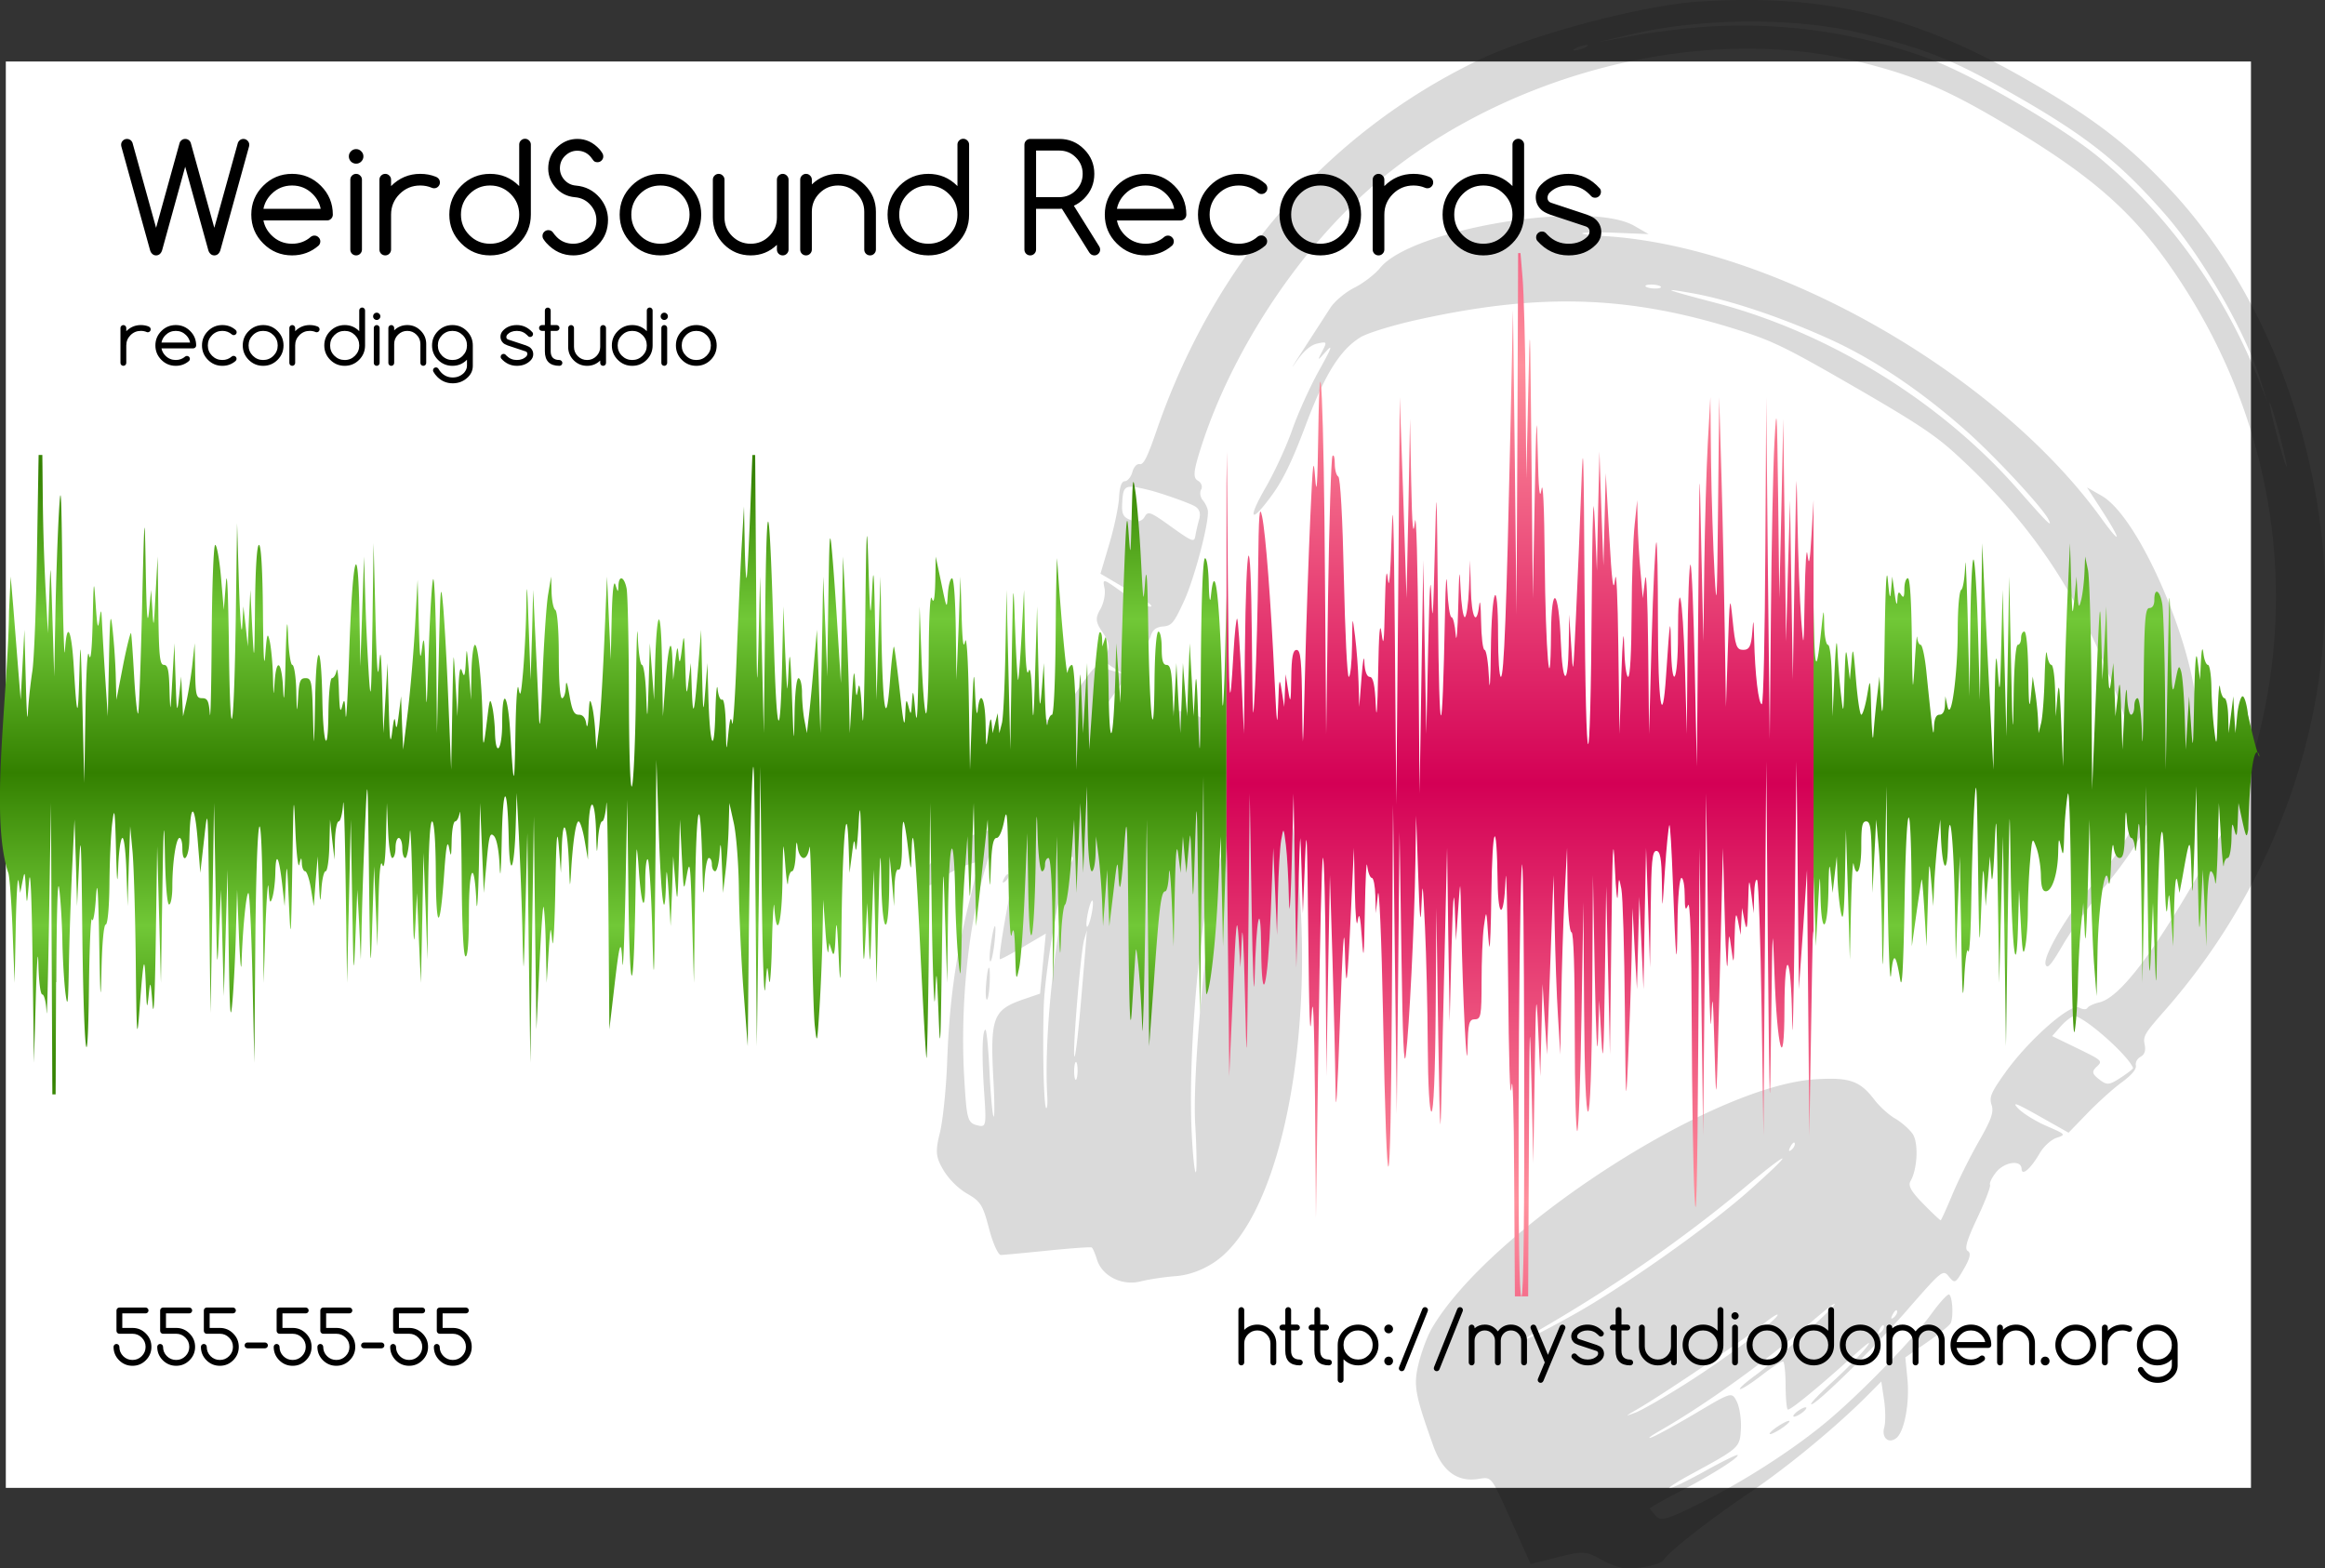 <svg xmlns="http://www.w3.org/2000/svg" viewBox="0 0 311.89 210.38"><rect x="0" y="0" width="311.89" height="210.38" fill="#333333" stroke="none"/><defs><linearGradient id="b" spreadMethod="reflect" gradientUnits="userSpaceOnUse" y1="-374.83" gradientTransform="translate(236.67 851)" x2="0" y2="-318.73"><stop stop-color="#ff909c" offset="0"/><stop stop-color="#d40055" offset="1"/></linearGradient><linearGradient id="a" spreadMethod="reflect" gradientUnits="userSpaceOnUse" y1="-340.75" gradientTransform="translate(236.67 851)" x2="0" y2="-320.2"><stop stop-color="#71c837" offset="0"/><stop stop-color="#338000" offset="1"/></linearGradient></defs><path d="M.78 8.25h301.18v191.34H.78z" fill="#fff"/><path d="M132.68 164.83c-.826-3.178-1.124-3.657-2.923-4.696-1.222-.705-2.475-1.95-3.209-3.188-1.022-1.725-1.093-2.478-.47-4.976.405-1.62.844-5.886.977-9.482.297-8.016 1.08-13.764 2.895-21.244l1.39-5.724-1.529.484c-.84.266-2.3.994-3.242 1.619-2.155 1.427-1.967 1.387-2.634.563-.424-.523-.288-1.024.538-1.98 1.58-1.832 5.222-4.123 7.326-4.608 2.064-.477 2.048-.823.253 5.328-2.207 7.56-3.255 18.256-2.706 27.622.34 5.79.438 6.122 1.935 6.45.982.216 1.041-.125.751-4.31-.344-4.967-.281-8.45.155-8.567.153-.041.399 2.446.546 5.527s.392 5.833.544 6.116.149-1.845-.007-4.728c-.465-8.594-.104-9.565 4.093-11.004l2.156-.739.385-4.027.385-4.027-2.997 1.76c-1.649.968-3.065 1.72-3.148 1.673-.304-.175 1.295-9.238 2.416-13.695.633-2.52.853-3.797.488-2.84-1.86 4.886-1.813 4.786-1.685 3.54.067-.652.978-3.678 2.024-6.724 2.893-8.425 2.78-7.874 1.667-8.118-.72-.159-.905-.546-.671-1.416.56-2.09 1.455-3.274 2.165-2.864.783.452 1.592-.362 4.142-4.165 1.016-1.516 2.03-2.806 2.255-2.866s1.175.122 2.115.403l1.708.512-1.453-.901c-1.207-.749-1.35-1.079-.844-1.955.437-.756.282-1.528-.546-2.733-.963-1.401-1.016-1.921-.317-3.131.46-.799.712-2.062.559-2.808-.275-1.337-.241-1.33 2.3.485 1.418 1.013 3.091 1.9 3.718 1.971.77.088-.11-.606-2.71-2.14l-3.85-2.268 1.19-4.014c.654-2.208 1.24-4.994 1.302-6.192.076-1.465.33-2.185.777-2.198.364-.01.817-.561 1.006-1.223.204-.718.607-1.149 1-1.069.5.103 1.027-.943 2.21-4.388 7.75-22.544 22.798-39.914 43.093-49.743 7.141-3.459 22.168-7.45 29.826-7.924 16.87-1.043 28.853 1.834 44.005 10.567 8.888 5.122 13.442 8.613 19.06 14.612 10.88 11.617 18.237 28.34 20.307 46.164 2.58 22.222-5.298 46.189-21.063 64.076-2.636 2.99-2.875 3.396-2.639 4.492.171.794-.008 1.348-.526 1.627-.468.252-.733.734-.654 1.192.085.502-.578 1.289-1.905 2.26-1.12.82-3.18 2.673-4.58 4.118l-2.544 2.63-3.95-2.23c-3.083-1.739-3.703-1.966-2.822-1.034.622.657 2.332 1.717 3.8 2.356 2.631 1.144 2.651 1.167 1.354 1.6-.733.245-1.734 1.164-2.26 2.074-1.197 2.074-2.392 3.1-2.423 2.082-.037-1.258-2.31-.947-3.43.47-.557.703-.918 1.454-.803 1.668s-.653 2.217-1.707 4.451c-1.422 3.019-1.75 4.159-1.273 4.434.457.264.303.958-.534 2.408-1.12 1.94-1.216 1.99-1.996 1.033-.805-.989-.9-.913-5.632 4.508-4.563 5.227-12.7 13.182-12.863 12.575-.042-.155 1.291-1.53 2.962-3.055 1.671-1.525 3.635-3.52 4.364-4.435.917-1.15.44-.863-1.545.929-4.863 4.388-8.62 7.467-8.909 7.3-.151-.087-.282-1.528-.29-3.202-.008-1.674-.153-3.124-.322-3.221-.169-.098-1.418.688-2.777 1.746s-2.702 1.93-2.986 1.939c-.285.009.586-.791 1.935-1.777 2.802-2.048 10.28-8.749 10.73-9.616.165-.318-1.216.732-3.068 2.333-6.148 5.315-14.238 11.13-20.373 14.643-1.306.749-1.802 1.145-1.102.882s3.405-1.747 6.01-3.296c4.703-2.797 4.742-2.807 5.406-1.49.368.729.615 2.347.55 3.596-.134 2.586-.13 2.583-6.739 6.175-1.914 1.041-3.2 1.884-2.856 1.874.343-.01 2.531-1.08 4.863-2.375s4.271-2.241 4.309-2.1c.107.398-3.825 2.854-8.038 5.02-2.1 1.08-3.786 2.052-3.748 2.162s.415.57.839 1.025c.649.697 1.582.418 5.974-1.787 6.08-3.053 12.715-7.35 17.187-11.135 4.547-3.847 11.256-10.774 13.695-14.138 1.151-1.589 2.25-2.798 2.443-2.687.472.273.61 3.15.186 3.88-.187.321-1.626 1.478-3.2 2.57l-2.859 1.986.282 2.9c.311 3.2-.405 7.045-1.474 7.91-1.033.837-2.033-.022-1.638-1.406.19-.67.18-2.332-.023-3.696l-.37-2.479-1.649 1.668c-4.24 4.287-10.826 9.74-15.902 13.168-5.505 3.718-10.754 7.812-11.62 9.066-.447.645-2.664 1.159-5.05 1.169-.696.003-2.23-.541-3.408-1.21-1.942-1.101-2.481-1.128-5.775-.292l-3.634.923-2.314-5.149c-3.101-6.9-2.822-6.537-4.799-6.252-2.764.397-4.752-1.092-5.951-4.46-2.471-6.935-2.676-8.072-1.98-10.981.38-1.585 1.173-3.715 1.763-4.733 7.645-13.186 37.448-32.564 51.442-33.448 4.62-.291 6.002.186 7.955 2.747.682.894 1.923 2.02 2.757 2.502s1.892 1.403 2.352 2.048c.828 1.16.678 4.715-.267 6.353-.357.617.076 1.39 1.714 3.06 1.205 1.23 2.255 2.217 2.333 2.197.078-.021.784-1.576 1.568-3.455.785-1.879 2.377-5.078 3.54-7.11 1.695-2.965 2.035-3.934 1.72-4.909-.337-1.05-.089-1.637 1.84-4.343 3.125-4.38 8.787-9.36 9.907-8.713.468.27.964.294 1.103.053s.858-.577 1.597-.748c2.618-.603 6.908-6.098 12.999-16.648 4.824-8.355 5.731-10.236 7.196-14.917 6.798-21.715 3.629-44.922-8.786-64.34-5.747-8.99-11.065-13.988-22.036-20.71-9.394-5.757-14.163-7.826-22.555-9.782-21.167-4.936-47.833 2.244-64.968 17.492-9.775 8.699-18.399 22.01-22.376 34.543-.993 3.13-1.07 3.984-.394 4.374.463.267.66.8.438 1.183s-.12 1.036.225 1.45c.345.415.65 1.061.679 1.436.132 1.716-1.826 9.108-3.2 12.084-1.37 2.966-1.654 3.308-2.83 3.41-.94.083-1.407.463-1.66 1.35-.194.68-2.087 3.699-4.207 6.708-2.12 3.01-3.827 5.578-3.793 5.706.034.13 1.436.566 3.114.972 2.772.67 3.118.621 3.788-.536 1.719-2.973 4.784-3.708 7.974-1.913.803.451 2.14.824 2.973.827 2.693.012 4.656 1.571 6.49 5.156 2.158 4.216 3.065 8.595 3.698 17.857 1.548 22.64-3.41 43.809-11.52 49.178-1.6 1.059-3.444 1.718-5.161 1.843-1.47.107-3.577.424-4.683.704-2.499.633-5.181-.708-5.862-2.929-.248-.811-.568-1.542-.711-1.625s-2.79.107-5.883.42-5.925.579-6.292.59c-.367.01-1.081-1.573-1.587-3.52zm7.808-17.774c-.305-5.046.186-12.89 1.278-20.458.675-4.674 1.368-8.78 1.541-9.126.176-.351.102-.465-.17-.258-.809.62-2.978 12.988-3.124 17.818-.175 5.799.01 13.424.331 13.61.136.08.2-.635.144-1.586zm20.012 7.912a97.133 97.133 0 00-.15-3.88c-.458-6.718 1.42-26.728 3.363-35.828 1.153-5.403.885-6.199-.412-1.222-2.336 8.962-3.957 26.82-3.44 37.877.239 5.1.718 7.391.639 3.053zm65.75 30.578c5.343-3.383 12.35-8.652 12.209-9.18-.042-.157-1.004.483-2.138 1.422-2.093 1.732-13.256 9.267-16.612 11.214-1.783 1.034-1.792 1.048-.302.485.844-.318 3.924-2.092 6.843-3.94zm-14.97-9.302c6.713-3.773 17.773-11.59 23.235-16.421 6.368-5.634 6.045-5.958-.502-.503-8.419 7.014-17.638 13.391-27.983 19.356-1.302.75-1.792 1.15-1.09.889s3.557-1.756 6.34-3.32zm-66.728-32.456c.02-.656-.064-1.251-.19-1.324s-.244.405-.266 1.06c-.02.656.064 1.252.19 1.324s.245-.405.266-1.06zm.42-9.015c.333-3.897.658-7.74.72-8.538l.113-1.452-.376 1.3c-.462 1.594-1.606 15.463-1.29 15.645.124.072.499-3.058.833-6.955zm1.486-12.278c.184-.967.209-1.724.055-1.683s-.43.866-.614 1.832-.209 1.724-.055 1.683c.153-.041.43-.866.614-1.832zm-2.551-7.446c-.064-.239-.327-.032-.584.46-.285.542-.24.712.116.433.321-.253.532-.655.468-.893zm108.81 62.822c-.064-.239-.327-.032-.584.46-.285.542-.24.712.116.433.321-.253.532-.655.468-.893zm-114.33-69.041c-.064-.239-.327-.032-.584.46-.285.542-.24.712.116.433.321-.253.532-.655.468-.893zm116.1 67.028c-.064-.239-.327-.032-.584.46-.285.542-.24.712.116.433.321-.253.532-.655.468-.893zm-13.724-22.492c-.064-.239-.327-.032-.584.46-.285.542-.24.712.116.433.321-.253.532-.655.468-.893zm-87.227-84.02c.475-.824.722-.733 3.586 1.32 2.812 2.015 3.089 2.12 3.229 1.237.084-.532.314-1.531.51-2.221.243-.848.039-1.431-.628-1.798-.854-.47-4.533-1.761-6.129-2.15-3.267-.798-3.45-.699-3.572 1.937-.062 1.329.183 1.757 1.208 2.114.851.296 1.457.148 1.796-.438zm131.13 75.098c.846-.56 1.511-1.09 1.477-1.178-.719-1.822-6.935-7.234-7.987-6.953-.374.1-1.173.743-1.774 1.428l-1.095 1.245 3.42 1.66c3.29 1.6 3.387 1.69 2.577 2.43-.664.606-.642.933.103 1.543 1.254 1.028 1.478 1.016 3.279-.175zm21.163-86.01c-.62-2.361-1.229-4.352-1.354-4.424s.279 1.8.898 4.16 1.229 4.352 1.354 4.424-.28-1.8-.898-4.16zM212.26 6.537c.528-.196.858-.415.733-.487s-.66.028-1.189.224c-.528.195-.858.415-.733.487s.66-.029 1.189-.224zm16.256-2.923c10.332-.72 20.609.725 30.245 4.252 5.748 2.105 17.832 9.126 22.82 13.26 9.244 7.66 16.78 18.143 21.354 29.703l1.234 3.12-.963-3.064c-2.014-6.412-7.81-16.475-12.732-22.107-5.978-6.84-10.389-10.373-19.508-15.628-8.97-5.17-12.55-6.623-21.62-8.777-8.687-2.062-21.23-1.971-30.503.223l-4.57 1.08 4.75-.865c2.612-.476 6.883-1.015 9.492-1.197zm-96.241 128.51c.225-2.86.596-3.155.49-.39-.048 1.256-.214 2.318-.37 2.36-.154.041-.209-.845-.12-1.97zm105.14 60.125c.144-.25.851-.798 1.57-1.217.72-.42 1.19-.558 1.045-.308s-.851.799-1.57 1.218c-.72.42-1.19.558-1.045.307zm-104.51-65.485c.455-3.16.834-3.451.508-.39-.147 1.383-.396 2.549-.552 2.59s-.137-.948.044-2.2zm107.7 63.076c.144-.25.639-.648 1.098-.883s.717-.223.573.027c-.145.25-.639.648-1.099.884s-.717.223-.572-.028zm-105.9-72.018c.257-.491.52-.698.584-.46s-.147.641-.468.894c-.355.28-.4.11-.116-.434zm-1.024-11.345c.381-3.319.47-3.525 1.816-4.204 1.099-.554 1.41-.527 1.388.122-.031.937-3.104 7.863-3.41 7.686-.107-.062-.015-1.684.206-3.604zm36.113-41.103c1.2-2.08 2.804-5.566 3.561-7.745.758-2.18 2.375-5.753 3.594-7.941 1.654-2.967 1.898-3.622.962-2.579-1.203 1.342-1.226 1.344-.552.043.683-1.316.663-1.348-.65-1.066-.906.195-1.863 1.03-2.892 2.522-.846 1.227-.378.442 1.04-1.745 1.416-2.186 3.04-4.694 3.607-5.573s2.015-2.092 3.218-2.695 2.76-1.801 3.46-2.662c4.264-5.25 27.985-9.163 34.108-5.628l1.905 1.1-4.093-.167c-5.227-.212-6.714.135-1.84.43 22.705 1.377 52.506 18.293 66.64 37.826 2.767 3.824 2.783 3.129.027-1.134l-1.925-2.976 1.956 1.116c5.82 3.323 14.424 25.263 12.466 31.79-.253.844-.378 3.047-.276 4.896.132 2.42-.026 3.368-.566 3.384-.567.017-.877.52-1.28 2.076-.291 1.13-.828 2.565-1.192 3.19-.644 1.103-.665 1.077-.756-.892-.051-1.115-.171-2.072-.267-2.127s-.643.926-1.216 2.182l-1.04 2.282.722-2.247c1.066-3.313.749-3.24-.887.204-.898 1.89-2.859 4.754-5.154 7.53-2.038 2.463-4.618 6.045-5.734 7.96-1.592 2.73-2.092 3.308-2.325 2.68-.414-1.115 3.059-6.989 6.456-10.919 3.53-4.086 6.285-8.87 6.66-11.568.195-1.391-.45-4.408-1.878-8.786-5.279-16.192-12.045-26.986-23.388-37.315-2.736-2.491-5.34-4.21-13.626-8.994-9.055-5.228-10.869-6.111-15.636-7.614-14.569-4.59-26.492-4.95-42.958-1.295-3.255.723-6.657 1.774-7.56 2.336-2.758 1.718-4.782 4.983-7.383 11.918-1.708 4.55-2.962 7.155-4.408 9.157-2.917 4.036-3.452 3.469-.9-.953zm104.98 4.272c-.812-1.584-7.053-8.312-10.85-11.698-6.008-5.356-12.322-9.63-18.223-12.334-6.486-2.972-13.696-5.395-18.684-6.279-4.422-.783-3.807-.529 3.11 1.286 15.253 4.001 30.232 13.249 40.603 25.068 3.954 4.506 4.698 5.233 4.043 3.957zM222.225 38.7c.517-.026.734-.165.483-.31s-.877-.242-1.393-.216c-.516.026-.733.166-.482.31s.877.242 1.393.216z" opacity=".145"/><path d="M224.24 488.2l-.219 13.062c-.108 7.189-.379 14.371-.625 15.969-.246 1.597-.524 4.12-.594 5.594-.07 1.474-.186-.44-.28-4.25l-.188-6.938-.25 4.72-.25 4.687-.344-4.25c-.187-2.335-.474-6.07-.656-8.282l-.344-4-.219 4.688c-.143 11.5-2.584 27.438-.125 35 .17.17.437 3.576.594 7.562l.281 7.25.156-7.593c.08-4.179.25-6.892.375-6.032l.22 1.563.312-1.563c.287-1.447.308-1.368.437.907.14 2.45.153 2.436.438-.907.176-2.065.359 1.964.468 10.5l.188 13.844.25-8.718c.14-4.849.29-6.863.344-4.563.056 2.393.272 4.125.53 4.125.247 0 .507 1.053.563 2.344.057 1.29.211-4.488.344-12.844l.25-15.188.094 19.562.094 19.53h.437l.063-15.061h.031c.038-9.021.172-14.095.375-12.625.187 1.352.389 4.544.438 7.125s.25 5.804.437 7.156c.271 1.962.343 1.14.438-4.031.065-3.564.265-9.374.437-12.938l.313-6.5.187 5.812.156 5.813.281-5.813c.206-4.522.298-2.765.407 7.844.178 17.378.742 22.997.906 8.938.064-5.53.25-9.68.406-9.188.156.492.393-.817.531-2.906.186-2.793.305-1.252.438 5.812.151 8.041.196 8.643.312 3.688.08-3.436.31-5.906.563-5.906.254 0 .471-2.26.5-5.469.026-3.01.192-6.682.375-8.156.286-2.311.365-1.856.5 3.344.125 4.834.192 5.297.312 2.343.083-2.027.336-3.687.563-3.687s.451 2.074.53 4.594l.157 4.562.156-5.344.188-5.375.312 3.344c.174 1.843.371 8.483.438 14.75.11 10.285.165 10.936.5 6.5.53-7.023.677-7.675.844-3.375.127 3.276.17 3.49.375 1.563.235-2.208.263-2.187.53 1.125.17 2.084.328-1.295.438-8.938l.188-12.28.25 9.155.25 9.157.187-12.062c.153-9.356.239-10.534.344-5.25.08 4.03.305 6.812.563 6.812.239 0 .437-1.089.437-2.406 0-3.238.497-6.531.969-6.531.212 0 .375.606.375 1.343 0 2.373.883 1.431.937-1 .114-5.02.683-5.2 1.094-.343l.375 4.687.531-4.687c.493-4.5.497-4.124.657 9.375l.187 14.094.25-14.094.219-14.062.219 11.844c.174 10.632.2 11.229.437 5.812l.281-6.031.188 7.156.187 7.125.25-8.469.25-8.5.157 10.72c.134 8.657.23 10.003.5 6.937.183-2.09.393-6.334.468-9.406l.157-5.563.25 6.25c.144 3.441.293 5.03.343 3.531.157-4.63.656-9.593.938-9.312.148.147.396 5.314.531 11.5l.25 11.25.125-15.406c.144-18.178.813-22.395 1-6.25l.125 10.938.25-7.594c.106-3.133.255-5.224.344-5.5.017.034.05.155.062.375.113 1.977.213 2.211.5 1.313.197-.615.382-2.104.407-3.313.06-2.976.474-2.342.906 1.375l.344 3.063.156-3.344c.123-2.743.19-2.25.406 2.687.248 5.692.296 5.432.469-4.687.165-9.66.186-10.17.406-4.938.134 3.195.38 5.302.531 4.688.26-1.057.286-1.045.344-.094.034.553.223 1 .438 1s.573 1.054.78 2.344l.376 2.344.25-3.344.28-3.344.157 3.344c.148 3.042.195 3.13.344 1 .09-1.29.33-2.344.562-2.344s.46-1.564.5-3.469l.094-3.468.281 2.687.313 2.688.062-2.563c.042-1.413.268-2.562.5-2.562s.504-1.054.594-2.344.244 3.562.344 10.812l.188 13.188.25-10.938.25-10.97.187 10.97c.182 10.385.197 10.622.438 4.687l.25-6.25.25 4.688.218 4.687.157-6.25c.083-3.44.298-9.282.468-12.969.279-6.014.312-5.219.47 7.813.158 13.158.212 13.804.437 6.719l.25-7.813.218 5.344.22 5.375.155-6.031c.09-3.842.273-5.65.5-4.938.24.75.41-.414.5-3.562l.125-4.688.157 3.688c.082 2.027.326 3.687.562 3.687s.438-.606.438-1.344c0-.737.191-1.343.437-1.343s.469.606.469 1.343.171 1.344.406 1.344c.235 0 .509-1.468.594-3.25.014-.29.046-.425.062-.469.084.37.207 3.134.282 7.282.139 7.67.23 9.002.406 5.593l.219-4.468.25 6.03.28 6.032.188-8.719.157-8.719.28 7.157.25 7.156.095-9.281c.059-5.821.25-9.25.53-9.25.278 0 .479 2.66.5 7.03.04 7.892.576 7.825 1.126-.124.253-3.664.43-4.51.656-3.344.263 1.354.293 1.225.344-1 .032-1.413.239-2.563.469-2.563.229 0 .522-.574.625-1.25.004-.025.027-.018.03-.03.091.39.187 4.057.22 8.937.04 6.203.226 10.268.5 10.438.289.178.468-1.82.468-5.657 0-6.386.724-7.632 1-1.718.086 1.843.245-.391.344-4.938l.156-8.25.25 6.031.25 6.032.375-4.125c.314-3.515.444-4.057.97-3.532.388.389.684 1.945.78 4.157.026.593.067.862.094.906.06-.294.134-1.88.188-4.563.154-7.729.769-7.729.937 0 .12 5.531.762 4.17.938-2l.125-4.25.312 6.031a518.1 518.1 0 01.469 12.75c.06 2.69.117 4.24.156 4.5.051-.425.128-2.93.25-7.875l.25-10.03.188 15.405.218 15.406.22-16.53.25-16.532.155 14.312.188 14.281.375-8c.2-4.4.45-8.198.562-8.468.106.16.253 2.202.313 4.875l.125 5.343.25-4.03c.126-1.913.215-2.89.281-3.095.054.064.127.582.219 1.532.016.169.045.278.062.312.12-.189.27-3.025.344-7.219.125-7.12.254-8.524.469-5.812l.281 3.562.125-3.562c.166-4.406.762-2.769.969 2.687.056 1.48.09 2.249.125 2.407.029-.06.08-.486.125-1.313.237-4.293.656-7.125 1.031-7.125.2 0 .57 1.15.813 2.563l.437 2.562.063-3.687c.033-2.122.243-3.688.5-3.688.255 0 .483 1.584.53 3.688.04 1.727.082 2.527.126 2.53.031-.117.075-.603.125-1.405.089-1.414.342-2.563.562-2.563s.473-1.053.563-2.344.207 4.967.281 13.938l.125 16.312.625-5.344c.738-6.432.946-7.126 1.125-3.593.075 1.474.272-2.835.406-9.594l.25-12.281.157 13.156c.18 14.112.716 13.865.937-.438.063-4.083.118-5.93.188-6.062.051.165.146 1.079.25 2.594.358 5.232.875 6.252.875 1.687 0-1.802.159-3.121.343-2.937.185.183.457 4.387.594 9.343.232 8.392.26 7.927.406-6.843l.157-15.875.312 9.53c.314 9.318.799 12.885.969 7.188.028-.95.062-1.51.094-1.656.05.1.151 1.037.28 3.031l.25 4.25.188-4.687.157-4.688.28 3.344c.27 3.163.31 3.013.47-2.469l.156-5.812.25 4.937c.246 4.908.241 4.892.687 2.438.392-2.154.479-1.41.688 6.031l.25 8.5.156-12.062c.15-12.134.702-14.32.969-3.812.104 4.118.167 4.763.28 2.375.086-1.782.36-3.25.595-3.25s.406.383.406.875.205.906.437.906.504-1.054.594-2.344c.13-1.858.195-1.571.313 1.437l.156 3.813.312-2.688c.183-1.474.386-4.188.438-6.03l.094-3.345.594 2.688c.332 1.475.652 5.497.687 8.937.035 3.441.316 9.57.625 13.625l.563 7.375.125-12.969c.065-7.127.235-16.576.406-21 .26-6.704.346-4.536.5 12.97l.187 21 .25-18.782.219-18.75.188 16.531c.101 9.094.32 15.031.468 13.188.268-3.311.265-3.332.5-1.125.026.238.067.336.094.344.11-.254.243-2.21.313-5.25.07-3.072.195-5.047.28-5.156.014.057.02.183.032.344.32 4.576 1.01 2.299 1.094-3.594.04-2.838.075-4.286.125-4.562.049.123.14.958.25 2.437.154 2.09.329 3.174.375 2.375.046-.799.285-1.469.531-1.469.246 0 .46-1.053.5-2.344.049-1.608.127-1.901.25-.906.105.846.455 1.469.813 1.469.357 0 .676-.623.78-1.469.005-.03.028-.016.032-.031.093.407.224 4.516.281 10 .066 6.267.244 12.588.406 14.062.28 2.545.317 2.41.625-2.469.179-2.826.36-7.232.407-9.812l.093-4.688.282 4c.152 2.212.335 3.52.406 2.906l.125-1.093.344 1.093c.266.834.399.334.5-2 .107-2.49.194-1.98.406 2.47.237 4.98.278 4.425.406-4.938.148-10.821.695-16.478.937-9.594l.125 3.562.313-2.437c.261-2.132.329-2.263.469-.906.088.86.289-.64.437-3.344.202-3.678.304-1.614.438 8.25.14 10.326.228 12.044.437 7.844l.281-5.375.188 4.468c.183 4.467.178 4.45.437-2.25l.25-6.687.188 7.594.187 7.594.25-9.813c.204-8.013.295-8.763.375-3.937.119 7.129.943 8.174 1.063 1.343l.062-4.562.313 3.344.281 3.343.063-2.593c.05-1.6.256-2.483.53-2.313.284.175.47-1 .47-3.187 0-1.9.093-3.345.218-3.22.126.127.383 1.712.594 3.532.376 3.242.412 3.278.469.906.129-5.376.501-1.26 1.156 12.281.38 7.849.756 14.57.844 14.938.088.369.259-7.165.344-16.75l.156-17.438.219 15.188c.106 6.667.265 11.116.375 11.47.016-.073.049-.24.062-.532.195-4.228.21-4.203.47 2.25.221 5.521.275 4.43.437-7.375.189-13.791.185-13.828.437-5.375l.281 8.5.125-9.812c.154-10.223.807-11.13.97-1.344.044 2.703.229 6.31.405 8.03.113 1.098.196 1.753.25 1.876.068-.167.127-1.503.188-4.344.066-3.072.29-7.478.469-9.812l.312-4.25.156 4.687c.166 4.685.18 4.697.438-2.219l.25-6.937.156 8.25.156 8.281.781-7.156.782-7.156.125 4.937c.144 4.812.165 4.828.312 1.219.11-2.678.322-3.688.75-3.688.356 0 .76-.927 1.031-2.343.373-1.941.466-.698.563 7.25.068 5.549.247 8.965.437 8.062.25-1.186.382-.612.47 2.438.107 3.791.128 3.927.53 2.03.235-1.105.57-5.638.75-10.061l.344-8.031.125 7.593c.178 9.961.832 7.182 1-4.25.09-6.196.143-7.018.25-3.25.08 2.842.35 5.032.594 5.032.238 0 .406-.415.406-.907s.223-.875.469-.875c.278 0 .47 3.153.531 8.375l.094 8.375.25-9.812.25-9.844.187 9.375c.081 3.936.182 6.01.25 6.25.032-.111.065-.61.094-1.531.08-2.572.342-4.801.563-4.938s.586-2.745.812-5.812l.406-5.594.156 4.938.157 4.906.25-6.031.28-6.032.188 4.688.188 4.687.25-5.812.25-5.813.094 5.72c.055 3.439.292 5.687.562 5.687.246 0 .464-1.054.5-2.344l.063-2.344.343 2.688c.183 1.474.397 4.188.47 6.03l.124 3.345.281-3.813.282-3.781.125 3.781.156 3.813.562-4.688c.479-4.142.546-4.42.656-2.25.16 3.152.385 1.944.844-4.469.3-4.19.386-2.11.5 11.188.102 11.833.241 14.972.469 11.406.173-2.703.368-5.831.438-6.937.042-.669.084-1.064.125-1.156.063.09.16.808.312 2.28.177 1.721.413 5.329.5 8.032.01.338.018.555.031.656.095-.48.242-5.11.344-12.062l.25-16.312.156 15.22.157 15.187.625-8.5c.707-10.07.97-12.28 1.53-12.28.231 0 .45-1.054.5-2.345s.231.37.376 3.688l.25 6.031.156-7.375c.119-5.329.251-6.682.469-4.906l.312 2.437.156-2.437.157-2.469.218 2.469.25 2.437.282-3.125c.097-1.1.167-1.765.218-1.906.067.16.13 1.452.22 4.156.174 5.358.182 5.35.437-2.687.234-7.395.254-6.812.437 7.156l.219 15.188.219-15.875.25-15.844.094 14.688c.056 8.09.203 14.641.312 14.531.511-.51 1.26-7.128 1.563-13.812l.343-7.375.157 7.375.156 7.375.28-8.5.188-6.375v-32.094l-.187 7.875c-.137 5.776-.32 8.393-.375 5.813-.28-12.956-.972-19.27-1.531-13.656-.102 1.016-.239.312-.281-1.657-.043-1.96-.247-3.468-.5-3.468-.287 0-.502 5.23-.563 14.625-.08 12.313-.128 13.423-.344 7.03-.194-5.759-.298-6.71-.437-4l-.188 3.563-.25-4.906-.281-4.906-.187 4.906-.157 4.906-.28-3.562-.282-3.594-.156 4.719-.188 4.687-.281-4.687-.25-4.719-.187 3.594-.188 3.562-.156-3.468c-.117-2.667-.28-3.438-.781-3.438-.484 0-.657-.59-.657-2.25 0-1.229-.191-2.219-.437-2.219-.276 0-.49 2.611-.531 6.813-.093 9.66-.675 4.292-.844-7.72-.087-6.182-.232-8.074-.406-5.812-.093 1.195-.161 1.935-.22 2.063-.084-.113-.168-1.625-.343-4.969-.18-3.44-.507-7.463-.719-8.937-.354-2.466-.395-2.217-.53 3.125-.14 5.463-.169 5.612-.407 2.25-.214-3.014-.312-2.252-.594 4.906-.183 4.67-.359 10.607-.406 13.188l-.094 4.687-.281-4.03-.281-4-.125 4.468c-.276 9.263-.79 10.273-.906 1.781-.066-4.82-.255-7.607-.47-6.937l-.374 1.125-.031-1.094c-.025-.594-.178-.947-.344-.781s-.552 3.794-.844 8.03l-.531 7.688-.156-5.812-.125-5.813-.282 4.72-.28 4.687-.188-4.688c-.076-1.944-.143-3.051-.188-3.187-.055.305-.122 2.087-.25 5.625l-.25 7.156-.094-7.031c-.053-3.976-.265-7.032-.5-7.032-.228 0-.506.447-.593 1-.133.84-.919-7.714-1.407-15.312-.062.688-.152 4.397-.187 9.5-.046 6.772-.255 11.5-.5 11.5-.23 0-.491.543-.594 1.22s-.262-.858-.344-3.438l-.156-4.719-.281 3.594c-.246 3.102-.314 2.585-.469-3.813l-.156-7.375-.25 8.5c-.205 6.88-.292 7.615-.406 3.813-.095-3.155-.26-4.345-.5-3.594-.227.707-.393-1.09-.47-4.906l-.124-6.031-.313 5.812c-.176 3.195-.388 6.004-.468 6.25-.08.246-.265-2.786-.407-6.719-.257-7.142-.275-7.137-.468 4.47l-.188 11.624-.25-10.719-.25-10.719-.156 8.25c-.084 4.547-.281 8.888-.469 9.625l-.344 1.344-.125-1.344-.093-1.344-.344 1.344-.344 1.344-.125-1.344c-.086-.922-.23-.566-.437 1.125-.3 2.45-.303 2.422-.375-1.031-.076-3.581-.754-4.731-1.063-1.781-.096.921-.25-.132-.344-2.344-.146-3.469-.215-3.042-.437 3.125l-.25 7.156-.156-9.375c-.09-5.54-.306-8.767-.5-7.844-.233 1.107-.361.073-.47-3.562l-.155-5.125-.25 6.906-.282 6.938-.093-6.813c-.054-3.915-.258-6.812-.5-6.812-.233 0-.488.957-.563 2.125-.135 2.113-.14 2.09-.875-1.47l-.75-3.562-.062 3.344c-.064 2.406-.212 3.052-.47 2.25-.208-.652-.38 2.38-.405 7.313-.025 4.649-.195 8.305-.375 8.125s-.448-3.458-.594-7.313l-.25-7.031-.156 8.5c-.117 6.327-.222 7.706-.438 5.375-.252-2.728-.322-2.879-.437-1.125-.124 1.887-.149 1.914-.47.656-.292-1.151-.344-.986-.437 1.125-.085 1.941-.24 1.298-.718-3.094-.334-3.058-.688-5.771-.782-6.031-.003-.008-.028.004-.031 0-.112.246-.322 2.072-.5 4.438-.503 6.696-.966 4.418-1.156-5.813l-.125-8.031-.281 8.25-.25 8.281-.188-9.625c-.152-7.674-.219-8.694-.406-5.125-.221 4.22-.267 4.041-.5-3.344-.209-6.622-.282-5.344-.438 8.469-.115 10.272-.247 14.502-.406 11.406-.161-3.159-.365-4.349-.531-3.344-.23 1.395-.264 1.286-.406-.906-.123-1.897-.228-1.372-.438 2.25l-.28 4.688-.126-6.032a446.577 446.577 0 00-.469-11.844l-.312-5.812-.156 8.469-.125 8.5-.407-6.47c-.21-3.563-.544-8.383-.75-10.718-.336-3.824-.386-3.227-.53 6.031l-.157 10.281-.25-6.719-.281-6.687-.188 10.5-.187 10.5-.219-6.938-.25-6.937-.375 4.25c-.2 2.335-.483 5.463-.656 6.937l-.313 2.688-.343-1.813c-.178-.983-.31-2.611-.313-3.656-.003-1.044-.223-1.906-.469-1.906-.264 0-.475 1.94-.531 4.781-.086 4.388-.108 4.187-.344-2.344-.218-6.041-.31-6.553-.469-3.344-.065 1.33-.112 2.13-.156 2.313-.062-.222-.153-1.716-.281-4.781l-.25-6.25-.156 7.156c-.233 11.468-.733 10.749-1.094-1.563-.615-20.986-.988-22.464-1.187-4.687l-.188 16.094-.25-10.5-.25-10.5-.219 9.156c-.183 7.431-.23 5.89-.312-8.156l-.125-17.312h-.375l-.313 8.156c-.174 4.485-.377 8.241-.469 8.344-.091.102-.206-2.036-.25-4.719l-.093-4.875-.313 5.375c-.173 2.95-.477 9.78-.687 15.188-.21 5.407-.476 9.237-.594 8.5-.163-1.014-.291-.684-.5 1.344-.276 2.674-.269 2.672-.344-1.031-.044-2.18-.254-3.621-.5-3.47-.23.143-.497-.479-.594-1.405-.096-.927-.242.515-.312 3.219-.154 5.913-.734 4.51-.938-2.25l-.125-4.47-.281 3.595c-.273 3.453-.298 3.362-.437-2.25l-.125-5.813-.375 4.719c-.543 6.779-.719 7.356-.875 3.344l-.125-3.594-.313 2.469c-.266 2.168-.309 1.921-.437-2.22-.129-4.14-.172-4.418-.438-2.25-.256 2.094-.345 2.239-.469.907s-.18-1.218-.437.875l-.281 2.469-.094-2.438c-.111-3.684-.542-2.439-.938 2.72l-.344 4.624-.125-7.375c-.128-7.913-.711-7.34-.937.906l-.125 4.25-.281-3.812-.281-3.781-.157 5.343c-.17 5.237-.198 5.288-.343 1.47-.082-2.151-.336-3.907-.563-3.907s-.48-1.787-.562-3.937a3.387 3.387 0 00-.063-.594c-.066.37-.137 3.52-.187 8.312-.068 6.39-.32 12.008-.532 12.5-.226.528-.387-4.41-.406-12.094-.017-7.158-.159-13.67-.312-14.438-.323-1.615-1.029-1.852-1.094-.375-.043.965-.063.947-.406-.125-.231-.721-.413.862-.5 4.469l-.125 5.594-.25-5.594-.25-5.562-.375 8.937c-.212 4.915-.536 10.119-.72 11.594l-.343 2.688-.125-2.22c-.065-1.228-.25-2.856-.437-3.593-.295-1.157-.366-.995-.47 1.125-.068 1.419-.204 1.928-.312 1.219-.124-.823-.456-1.22-1-1.22-.641 0-.903-.536-1.25-2.562-.318-1.854-.458-2.173-.5-1.125-.031.8-.254 1.47-.5 1.47-.275 0-.437-2.256-.437-5.813 0-3.373-.208-5.87-.47-6.031-.245-.152-.464-1.223-.5-2.375l-.062-2.094-.406 2.437c-.226 1.352-.566 6.395-.75 11.188-.216 5.65-.376 7.443-.469 5.125-.078-1.966-.298-6.594-.468-10.28l-.313-6.688-.156 6.03-.188 6.032-.25-6.937c-.24-6.44-.256-6.592-.343-2.188-.052 2.605-.262 6.34-.438 8.281-.266 2.935-.352 3.269-.594 1.97-.16-.861-.337 1.756-.406 5.812-.134 7.865-.234 7.89-.687.312-.328-5.478-1.094-6.48-1.094-1.437 0 3.651-.88 4.756-.969 1.218-.03-1.167-.2-2.731-.375-3.468-.277-1.172-.341-1-.625 1.343-.547 4.523-.593 4.583-.656.844-.09-5.367-.598-10.438-1.031-10.438-.21 0-.423 1.66-.47 3.688l-.062 3.687-.28-3.812c-.126-1.69-.225-2.564-.282-2.75-.042.057-.079.518-.125 1.406-.102 1.969-.213 2.239-.5 1.344-.257-.802-.405-.098-.5 2.469l-.125 3.562-.281-4.906c-.096-1.74-.173-2.807-.22-3.031-.058.212-.106 2.236-.187 6.593l-.156 8.5-.375-9.156c-.198-5.038-.523-10.88-.719-12.969-.306-3.278-.358-2.345-.562 6.719l-.25 10.5-.094-10.469c-.054-5.755-.249-10.345-.406-10.188-.157.157-.422 4.36-.594 9.344-.305 8.88-.295 8.944-.437 3.25-.116-4.626-.23-5.301-.47-3.344-.24 1.964-.316 1.299-.437-3.344l-.156-5.812-.344 6.25c-.194 3.44-.627 8.58-.968 11.406l-.625 5.125-.157-3.563-.125-3.594-.312 2.47c-.218 1.773-.333 2.092-.438 1.124s-.22-.649-.437 1.125c-.242 1.975-.34 1.293-.469-3.375l-.156-5.812-.281 4.719-.282 4.687-.156-6.031c-.148-5.101-.23-5.551-.437-2.906-.162 2.053-.313-.265-.47-6.72l-.25-9.812-.155 11.156c-.153 9.753-.226 10.541-.5 6.25a352.302 352.302 0 01-.47-10.28l-.155-5.344-.25 7.375-.25 7.375-.125-7.375c-.19-10.537-.937-7.43-1.375 5.812-.191 5.776-.4 9.383-.47 8.031-.108-2.125-.173-2.284-.468-1.125-.255 1.005-.352.46-.437-2.219-.063-1.966-.206-3.115-.313-2.562s-.396 1-.625 1-.44 2.14-.469 4.781c-.063 5.735-.692 4.288-.812-1.875-.157-8.031-.813-8.031-.969 0-.067 3.452-.119 5.243-.156 5.563-.032-.153-.072-1.25-.125-3.22-.13-4.828-.212-5.25-1-5.25-.727 0-.863.384-1 2.563-.145 2.302-.174 2.196-.25-.906-.047-1.905-.295-3.437-.531-3.437s-.481-1.787-.563-3.938c-.105-2.77-.215-1.755-.344 3.469-.111 4.512-.219 6.025-.312 3.906-.173-3.939-.91-4.616-1.156-1.094-.145 2.07-.146 1.966-.22-.843-.045-1.752-.252-3.858-.437-4.688-.285-1.286-.376-1.013-.593 1.844-.162 2.128-.262.028-.313-5.719-.05-5.681-.25-9.031-.531-9.031-.278 0-.476 3.077-.531 8.156-.085 7.779-.12 7.902-.375 3l-.25-5.125-.188 3.781-.156 3.813-.281-2.688-.313-2.687-.156 2.687c-.094 1.475-.298-1.047-.437-5.594l-.25-8.25-.157 11.375c-.228 17.132-.754 20.174-.937 5.375-.092-7.386-.251-10.868-.406-8.718l-.282 3.593-.375-4.375c-.21-2.396-.564-4.343-.78-4.343s-.425 5.586-.47 12.406c-.044 6.82-.158 11.417-.25 10.25-.137-1.748-.315-2.094-1.03-2.094-.787 0-.886-.353-.938-3.688l-.063-3.687-.344 3.125c-.203 1.72-.58 3.923-.812 4.906l-.406 1.781-.125-2.687-.125-2.656-.281 2.656c-.27 2.44-.32 2.254-.47-2.22l-.155-4.905-.282 4.906c-.127 2.309-.202 3.495-.25 3.687-.037-.044-.088-.826-.125-2.25-.07-2.74-.22-3.437-.75-3.437-.564 0-.675-1.164-.75-7.281l-.093-7.25-.282 5.125c-.227 4.352-.265 4.71-.406 2.25l-.187-2.906-.282 2.906c-.21 2.086-.33.505-.437-5.594-.147-8.31-.181-8.192-.5 5.281-.18 7.572-.407 13.876-.531 14-.124.124-.366-2.159-.531-5.062s-.344-5.479-.407-5.72c-.062-.24-.552 1.676-1.062 4.25l-.906 4.688-.094-3.375a91.228 91.228 0 00-.438-6.25c-.265-2.359-.352-1.52-.468 4.47l-.157 7.374-.312-4.687c-.175-2.581-.366-5.9-.438-7.375-.118-2.444-.148-2.536-.375-.907-.199 1.434-.288 1.047-.5-2-.254-3.66-.269-3.564-.406 2.25-.095 4.024-.28 5.512-.5 4.47-.195-.926-.375 2.26-.469 7.812l-.156 9.375-.25-10.281c-.215-8.869-.268-9.482-.406-4.47-.177 6.439-.324 6.305-.75-.78-.313-5.194-.928-6.36-1.188-2.22-.088 1.414-.254-3.374-.343-10.624-.136-10.976-.213-12.277-.47-7.813-.169 2.95-.382 9.079-.468 13.625l-.156 8.282-.25-8.063c-.123-3.879-.195-5.843-.25-6.219-.043.198-.09 1.33-.156 3.313l-.188 5.156-.312-5.812a310.76 310.76 0 01-.375-11.97l-.063-6.124zm296.41 34.969c-.007-.025-.024-.057-.031-.125-.145-1.352-.473-2.469-.72-2.469s-.574 1.117-.718 2.469l-.25 2.469-.156-2.469-.125-2.469-.313 2.469-.312 2.469-.063-2.344c-.04-1.29-.27-2.344-.5-2.344s-.494-.67-.593-1.469c-.1-.798-.237.766-.313 3.47-.128 4.576-.159 4.714-.469 2.218-.183-1.475-.348-4.029-.375-5.688-.026-1.659-.238-3-.468-3s-.495-.67-.594-1.468c-.131-1.055-.24-.785-.344 1l-.125 2.468-.313-2.468c-.213-1.745-.357-.237-.468 5.156-.14 6.732-.17 7.127-.407 3.562l-.28-4.03-.22 3.593-.218 3.563-.157-4.688c-.074-2.58-.286-5.198-.468-5.813-.284-.956-.383-.759-.782 1.344-.409 2.163-.489 1.463-.625-5.812-.147-7.904-.172-7.702-.406 4.687l-.25 12.97-.093-10.282c-.059-5.652-.223-11.016-.375-11.938-.312-1.882-1.063-2.28-1.063-.562 0 .695-.24 1.094-.656 1.094-.575 0-.7 1.551-.781 10.844-.053 5.96-.14 8.673-.22 6.03-.08-2.692-.35-4.78-.593-4.78-.237 0-.437.479-.437 1.093 0 .615-.192 1.125-.438 1.125s-.483-1.149-.531-2.562c-.055-1.591-.208-.7-.375 2.344l-.25 4.906-.156-4.906c-.15-4.473-.2-4.69-.47-2.25l-.312 2.687-.125-3.562-.156-3.594-.312 2.469c-.234 1.909-.344 1.046-.47-3.813l-.155-6.25-.25 4.938-.282 4.906-.156-6.031c-.144-5.321-.23-4.45-.687 7.375l-.531 13.406-.094-13.875c-.057-7.62-.266-14.642-.469-15.625l-.375-1.781-.094 2.218c-.057 1.23-.25 2.857-.437 3.594-.307 1.205-.383 1.103-.5-.906l-.125-2.219-.281 2.906c-.271 2.687-.293 2.504-.438-2.25l-.156-5.125-.313 6.688a648.436 648.436 0 00-.468 14.969l-.157 8.281-.25-6.031c-.2-4.816-.305-5.515-.5-3.375l-.218 2.687-.094-3.468c-.047-1.905-.27-3.438-.5-3.438s-.495-.67-.594-1.469c-.1-.799-.244.67-.312 3.25-.069 2.58-.282 5.294-.47 6.031l-.343 1.344-.063-1.625c-.029-.887-.19-2.58-.375-3.781l-.343-2.187-.25 2.656c-.193 1.984-.288 1.216-.344-3-.046-3.45-.26-5.688-.531-5.688-.246 0-.438.384-.438.875s-.192.906-.437.906c-.275 0-.501 2.705-.563 7.032-.083 5.82-.14 5.014-.344-4.594l-.25-11.594-.187 10.719-.188 10.719-.25-9.844-.25-9.812-.187 7.375c-.163 6.615-.217 6.97-.469 3.562-.23-3.116-.308-2.278-.437 4.688l-.157 8.5-.375-7.375a3557.94 3557.94 0 01-.75-15.188l-.375-7.813-.156 10.5-.156 10.5-.25-9.25c-.14-5.08-.41-9.378-.594-9.562-.184-.185-.383 3.859-.437 9l-.094 9.343-.25-10.28c-.109-4.487-.241-7.47-.313-7.688-.01.057-.024.2-.03.406-.055 1.644-.286 3.13-.532 3.281-.256.158-.469 2.463-.469 5.406 0 5.928-.876 12.46-1.375 10.22l-.281-1.344-.063 1.25c-.033.77-.298 1.218-.718 1.218-.464 0-.702.528-.75 1.688-.07 1.672-.175.795-1.032-7.594-.194-1.905-.54-3.469-.75-3.469s-.42-.447-.468-1c-.048-.553-.195 1.107-.344 3.688-.092 1.583-.17 2.518-.219 2.687-.063-.223-.113-2.135-.156-6.156-.055-5.08-.253-8.156-.531-8.156-.246 0-.465.639-.47 1.437-.004 1.102-.108 1.29-.437.782-.336-.521-.44-.355-.5.687-.052.913-.166.615-.375-.906l-.312-2.219-.156 1.781c-.119 1.42-.208 1.141-.438-1.343-.184-1.998-.334 1.156-.437 8.718-.105 7.612-.273 10.473-.438 8.032l-.25-3.782-.344 2.907c-.184 1.597-.39 3.8-.468 4.906-.078 1.106-.207-.203-.282-2.906-.133-4.851-.128-4.88-.562-2.344-.242 1.413-.593 2.562-.781 2.562s-.507-2.17-.72-4.812c-.337-4.214-.416-4.5-.593-2.344l-.219 2.469-.281-2.47c-.243-2.075-.318-1.682-.437 2.47-.137 4.752-.154 4.808-.47 2-.179-1.598-.39-4.215-.468-5.813-.103-2.083-.217-1.26-.406 2.906l-.25 5.813-.094-4.813c-.054-2.843-.267-4.78-.531-4.78-.246 0-.467-1.15-.5-2.563-.058-2.513-.074-2.514-.438.937-.526 4.99-.777 5.129-.906.5l-.094-4.031v36.25c.03.69.08 1.822.125 3.313l.188 6.03.281-5.155c.13-2.47.204-3.718.25-3.907.037.065.057.92.094 2.47.13 5.353.962 4.639 1.062-.907.062-3.44.142-3.97.313-2.125l.25 2.469.281-2.47.281-2.437.094 2.907c.054 1.597.265 3.704.469 4.687.277 1.34.42.172.53-4.687l.126-6.5.281 8.718.25 8.72.156-6.938c.087-3.81.238-6.46.344-5.906.423 2.196 1.031.82 1.031-2.344 0-2.681.12-3.344.657-3.344.548 0 .677.848.75 4.781l.093 4.813.25-4.907.25-4.937.344 3.812c.183 2.09.38 7.42.438 11.844.081 6.264.154 4.93.343-6.03l.25-14.095.157 14.094c.098 7.742.318 12.754.468 11.156.293-3.101.627-2.902 1.22.688.255 1.55.438-1.723.593-10.72.24-13.885.848-14.898.937-1.562l.032 7.813.594-4.25c.328-2.335.657-4.442.718-4.688.062-.246.226 1.67.375 4.25l.282 4.688.187-6.031c.155-5.58.173-5.788.438-2.688l.28 3.344.126-2.906c.073-1.598.289-4.215.469-5.813l.343-2.906.094 2.469c.2 4.347.83 5.1.938 1.125.17-6.23.746-1.62.906 7.156l.156 8.031.25-6.937.281-6.907.188 10.5c.144 8.362.208 9.55.406 5.813.137-2.587.38-4.21.531-3.594.15.615.34-2.29.406-6.469.067-4.178.237-10.02.406-12.969.26-4.524.355-3.34.5 7.594.157 11.792.202 12.334.438 6.031.196-5.251.274-6.103.406-3.562l.188 3.344.28-3.344.282-3.344.188 2.438c.107 1.535.273.207.437-3.563.233-5.347.269-4.664.438 6.031l.187 12.062.25-9.812.25-9.844.219 14.062.187 14.094.25-17.438c.117-8.466.195-12.535.25-13.062.038.446.075 2.558.125 6.125.16 11.267.772 16.196 1 8.062l.125-4.687.25 4.687c.202 3.813.326 4.359.594 2.907.182-.983.341-3.128.344-4.75.003-1.622.117-4.531.281-6.47.295-3.482.32-3.507.875-1.968.31.856.575 2.52.594 3.688.024 1.506.211 2.125.656 2.125.841 0 1.584-2.304 1.656-5.094.056-2.15.096-2.194.407-.72.265 1.261.332.92.406-1.78.05-1.844.272-4.27.469-5.375.214-1.203.401 5.18.468 15.875s.255 17.047.47 15.844c.196-1.106.388-4.011.437-6.47.048-2.457.23-5.872.406-7.593l.312-3.125.188 3.781c.105 2.381.249.32.406-5.562l.25-9.406.156 7.843c.08 4.301.288 9.632.469 11.844l.313 4 .125-5.812c.107-6.264 1.071-12.58 1.468-9.594.12.898.262-.07.344-2.25.079-2.089.245-3.142.344-2.344.11.881.423 1.47.812 1.47.5 0 .655-.82.72-3.688.06-2.734.128-3.084.25-1.344.09 1.29.36 2.344.593 2.344.233 0 .454.67.5 1.468.046.8.22-.254.375-2.343.195-2.646.34-.153.469 8.25l.156 12.062.25-13.188.25-13.188.188 14.094c.159 11.555.259 12.948.468 7.812l.25-6.25.22 6.25c.216 6.046.242 5.942.374-3.344.18-12.623.771-16.876.969-6.937.085 4.261.233 6.152.375 4.687.233-2.41.238-2.38.5 1.344l.281 3.813.125-5.157c.09-3.287.251-4.562.438-3.562l.28 1.562.376-2c1.009-5.726 1.06-5.777 1.219-.906.132 4.084.184 3.656.406-3.344l.25-8.062.187 10.75c.158 9.158.215 9.95.438 5.562l.25-5.125.25 5.125.219 5.157.093-5.032c.053-2.764.27-5.03.5-5.03s.495.67.594 1.468c.1.799.256-1.276.344-4.594l.156-6.031.281 4.688c.15 2.58.327 4.24.375 3.687s.286-1 .532-1c.245 0 .47-1.15.5-2.562.043-2.115.094-2.354.375-1.25.292 1.148.38 1.012.468-1.094l.094-2.47.531 2.47c.493 2.206.577 2.297.781 1.094.577-20.74 3.06-1.469 0-15.281zm-95.438-20.781c-.04.02-.102.65-.156 2 .057-1.421.113-2.049.156-2zm-29.312.781c-.047 2.029-.09 3.297-.156 3.875.066-.578.109-1.846.156-3.875zm61.188.656c-.092 1.045-.197 3.163-.281 5.72.084-2.557.19-4.675.281-5.72zm-59.156 1c-.037-.01-.082.02-.125.063a.118.118 0 01.125-.031c-.006-.003.006-.03 0-.032zm62.125 2.094c-.015.068-.045 1.175-.062 1.563.031-.805.04-1.462.062-1.563zm-13 .219c-.033.017-.06 1.004-.094 3.094.033-2.09.061-3.077.094-3.094zm-35.312 1.563c-.023-.029-.032.213-.062.75.02-.358.045-.577.062-.688-.004-.02.004-.058 0-.063zm49.656 4.124c-.036.08-.06.288-.094.594.034-.306.09-.513.125-.594-.007.006-.024-.016-.031 0zm-25.781 2.532c-.028.083-.066.143-.094.156.035.005.06-.054.094-.156zm-24.688.156c-.05.14-.097.785-.156 1.969.059-1.184.106-1.829.156-1.97zm5.094 1.187c-.08.56-.2 1.013-.313 1.25.112-.237.233-.69.313-1.25zm1.531.22c-.026.003-.036.08-.062.218.023-.122.07-.17.093-.188-.005-.004-.026-.032-.031-.03zm-12.719.312c-.05 1.484-.092 2.343-.156 2.687.064-.344.105-1.203.156-2.687zm9.844 0c-.043 1.044-.093 1.825-.156 2.25.063-.425.114-1.206.156-2.25zm23.25.562c-.015 2.385-.116 4.144-.281 4.875.165-.731.266-2.49.28-4.875zm-53 .625c-.12.39-.287 1.429-.406 2.688.12-1.259.286-2.298.406-2.688zm33.28 2.406c.03 0 .065.032.095.063-.035-.041-.06-.063-.094-.063zm.845.094c-.029 1.58-.097 2.577-.157 2.781.06-.204.128-1.202.157-2.78zm11.188 0c-.071.817-.108 1.223-.157 1.281.049-.058.086-.464.157-1.28zm-28.22.625c-.072-.069-.188.486-.312 1.5.124-1.014.24-1.569.313-1.5zm41.689 1.438a.115.115 0 01-.094.03c.042.028.051.017.094-.03zm-53.031.5c-.066.16-.1.747-.157 1.812.058-1.065.09-1.652.157-1.812zm64.875.812c-.05.641-.103 1-.157 1 .054 0 .107-.359.157-1zm-23.312 3.594c-.05.486-.106.712-.157.687.05.025.108-.201.157-.687zm-12.656 8.281a.292.292 0 01.093.125c-.029-.084-.063-.121-.093-.125zm22.094 1.469c.11.21.2.564.25 1.062-.05-.498-.14-.853-.25-1.062zm-39.22.937c.056.288.162.537.282.72a2.173 2.173 0 01-.281-.72zm18.595.844c.093-.143.238 3.388.312 8.656-.074-5.268-.22-8.8-.312-8.656zm.312 8.656c.046 3.256.113 5.781.188 7.313-.076-1.532-.142-4.057-.188-7.313zm14.906-8.312c.02.024.069.064.094.125-.038-.092-.068-.117-.094-.125zm-32.219 1.625c.11.853.26 2.632.375 5.094-.117-2.48-.264-4.25-.375-5.094zm-17.094.656c.068 2.526.146 4.4.219 5.469-.073-1.073-.152-2.96-.219-5.469zm22.594.594c.026.146.039.167.063.125-.014-.023-.048-.045-.063-.125zm-8.594.25c.042.275.08.408.125.406-.036-.046-.091-.186-.125-.406zm49.47.031c.07 1.67.145 2.866.218 3.469-.073-.603-.148-1.799-.219-3.469zm-62.313.313c.07.36.11 1.046.125 2.125-.014-1.079-.056-1.765-.125-2.125zm74.156.812c-.024.064-.061 1.087-.093 2.094.038-1.214.066-1.883.093-2.094zm-43.562.438c.047.435.118.7.157.78-.039-.08-.11-.345-.157-.78zm-30.406 2.468c.045.644.109 1.055.188 1.25-.08-.195-.143-.606-.188-1.25zm.188 1.25c.035.087.054.123.093.125a.264.264 0 01-.093-.125zm11.094-.718c.03.242.058.35.093.343-.027-.035-.07-.15-.093-.343zm-12.406.25c.04.518.093.807.125.718a3.077 3.077 0 01-.125-.718zm45.938 3c.08 1.717.15 2.662.219 2.687-.069-.025-.14-.97-.22-2.687zm24.53 1.812c.112.51.242.834.345.938-.103-.104-.233-.429-.344-.938zm-33.343.125c.043.179.102 1.456.187 3.656-.085-2.2-.144-3.477-.187-3.656zm-12.156 5.156c.042 1.07.088 1.898.125 2.032-.039-.143-.078-.82-.125-2.032zm.125 2.032z" fill="url(#a)" transform="translate(-219.06 -427.17)"/><path d="M422.71 461.12l-.094 24.217-.125 24.268-.219-20.444-.25-20.393-.343 16.009c-.522 24.256-.863 33.19-1.281 33.19-.21 0-.376-2.448-.376-5.455 0-8.486-.872-6.695-.968 1.988-.046 4.123-.16 5.783-.25 3.67-.09-2.104-.361-3.823-.594-3.823-.233 0-.435-1.77-.469-3.874-.033-2.106-.143-3.044-.25-2.142-.355 3.01-1.041 1.684-1.125-2.192l-.094-3.824-.156 3.824c-.09 2.105-.342 3.824-.562 3.824s-.472-1.72-.563-3.824c-.13-3.054-.19-2.6-.312 2.345-.085 3.408-.245 5.127-.344 3.824-.1-1.303-.345-2.345-.563-2.345-.217 0-.472-1.72-.562-3.824-.107-2.502-.22-1.3-.313 3.467-.352 18.219-.773 18.012-.937-.408-.159-17.827-.188-18.134-.438-7.648-.196 8.258-.295 9.717-.437 5.863-.134-3.646-.253-1.807-.438 6.526l-.25 11.675-.218-11.675-.188-11.624-.25 15.652-.25 15.652-.156-19.679c-.09-11.043-.29-18.409-.469-16.773-.237 2.162-.383.761-.5-5.455l-.156-8.361-.219 12.032-.25 12.032-.437-13.51-.47-13.46-.218 27.327-.25 27.327-.188-22.228c-.14-16.194-.255-19.973-.437-13.867-.157 5.264-.337 7.465-.5 5.863-.176-1.726-.318-.571-.406 3.62-.102 4.842-.18 5.664-.438 3.67-.235-1.822-.367-.273-.469 5.456-.082 4.66-.217 6.404-.312 4.18-.117-2.731-.35-3.823-.813-3.823-.39 0-.674-.78-.718-1.989-.04-1.102-.21-.217-.375 1.989l-.313 4.027-.094-3.314c-.054-1.804-.265-4.565-.468-6.169-.366-2.884-.356-2.872-.407 1.275-.028 2.306-.23 4.18-.437 4.18s-.5-5.992-.656-13.305c-.17-8.021-.474-13.411-.75-13.561-.252-.137-.47-.898-.47-1.734 0-.835-.14-1.3-.312-1.02-.171.28-.44 8.804-.593 18.916l-.25 18.354-.157-20.393c-.146-23.633-.68-35.422-.906-19.68-.095 6.619-.218 8.358-.406 5.813-.228-3.086-.324-2.309-.656 5.098-.216 4.812-.552 14.342-.719 21.158-.145 5.922-.227 8.75-.281 9.024-.033-.337-.067-1.904-.094-4.486-.068-6.42-.2-7.8-.75-7.8-.504 0-.679.945-.719 3.823-.045 3.271-.114 3.5-.406 1.631l-.344-2.192-.093 2.192-.094 2.193-.344-2.193c-.296-1.896-.354-1.64-.469 1.836-.112 3.387-.19 2.894-.468-2.957-.53-11.154-1.206-19.88-1.688-22.228-.355-1.729-.463-.268-.531 6.933-.047 5.012-.226 12.043-.406 15.652-.3 5.965-.325 5.404-.438-6.525-.146-15.46-.765-14.022-.937 2.192l-.125 10.91-.344-7.546c-.195-4.15-.446-7.711-.563-7.902s-.34 1.902-.5 4.64c-.5 8.612-.595 7.624-.75-9.942l-.125-17.13-.062 4.282v52.36l.062-3.467.157 15.346.156 15.295.5-11.318c.394-9.327.525-10.6.75-7.29l.25 4.027.187-4.028c.092-2.205.264 1.076.406 7.29.254 11.076.281 10.932.47-7.647l.187-18.966.25 15.346c.138 8.42.328 12.69.406 9.483.2-8.192.817-11.115.875-4.079.069 8.361.885 5.408 1.281-4.69l.344-8.77.25 5.864.25 5.812.125-5.455c.07-3.007.263-6.288.437-7.29.307-1.76.328-1.713.625.662.17 1.353.357 4.634.407 7.29.016.842.065 1.251.093 1.326.069-.326.181-2.425.282-6.016l.25-9.483.187 11.675.188 11.675.25-9.84c.134-5.016.22-7.34.28-7.545.042.34.094 1.722.157 3.926l.187 6.169.282-6.934c.22-5.52.306-3.59.437 9.483.114 11.328.238 14.842.438 11.318.2-3.533.362-.194.468 10.91l.125 16.06.344-23.911c.174-13.148.44-24.118.594-24.37.154-.251.322 6.242.375 14.428l.094 14.887.219-13.51.25-13.46.343 11.216c.185 6.178.367 14.042.407 17.487.046 4.085.252.961.593-9.024.354-10.326.565-13.528.657-9.84.161 6.527.345 5.284.843-5.455l.375-8.055.125 5.863c.069 3.207.233 4.979.375 3.976.192-1.353.357-.784.563 2.193.236 3.41.292 2.89.406-3.62.074-4.21.206-6.918.313-6.016.106.902.396 1.631.625 1.631s.436 1.094.468 2.397l.063 2.345.281-2.55c.165-1.403.489 5.868.688 16.163.54 28 1.02 27.056 1.187-2.294l.156-25.9.25 20.802.25 20.75.188-18.966.187-18.915.25 16.366c.164 11.38.336 15.553.594 13.56.45-3.487 1.146-17.478 1.281-25.95l.094-6.168.281 8.004c.2 5.945.319 7 .438 4.028.14-3.512.184-3.16.468 2.906.179 3.809.348 10.944.375 15.856.03 5.413.23 8.922.5 8.922.279 0 .501-5.145.563-13.663l.094-13.663.25 17.13c.11 7.57.203 11.464.28 11.93.037-.179.093-1.116.126-2.805.085-4.41.297-13.94.469-21.158l.312-13.154.156 11.675.188 11.675.25-9.84c.178-6.649.325-8.41.437-5.454l.157 4.384.312-4.384c.12-1.76.199-2.777.25-2.957.053.276.094 1.902.156 5.149.192 10.064.757 21.17.844 16.569.062-3.302.198-3.824.969-3.824.807 0 .906-.47.906-4.996 0-2.757.128-6.141.313-7.495.32-2.35.343-2.3.593 1.53.047.71.118 1.143.157 1.274.092-.24.191-2.506.25-7.086.12-9.457.72-10.622.843-1.632.072 5.153.861 4.89 1.063-.357.089-2.305.259 3.84.344 13.663.092 10.623.255 16.392.437 14.224.18-2.137.334 2.888.375 12.185l.094 15.856h.875c-.29 0-.408-8.767-.375-24.982.027-13.733.196-28.055.375-31.864.038-.818.06-1.19.094-1.07.147.52.244 9.722.28 26.052.048 20.856-.082 31.864-.374 31.864h.906l.094-19.883c.081-17.391.116-18.495.343-8.922l.25 10.96.188-12.031c.158-10.762.218-11.407.469-5.863l.28 6.22.157-6.22.156-6.17.282 4.742.312 4.742.125-3.671c.075-2.005.267-7.421.438-12.032l.312-8.361.156 6.933c.073 3.81.261 9.226.438 12.032l.312 5.099.125-7.29c.065-4.01.257-10.26.438-13.868l.344-6.577.062 5.66c.04 3.203.278 5.659.531 5.659.282 0 .438 5.026.438 13.612 0 7.484.16 13.352.344 13.052.184-.3.425-7.314.562-15.601l.25-15.091.094 14.07c.054 8.776.252 14.02.53 14.02.282 0 .503-5.875.563-15.855l.094-15.856.25 13.46c.151 8.012.333 11.444.438 8.412l.156-5.099.281 5.099c.227 4.007.333 2.37.469-7.648l.187-12.746.25 11.267.25 11.318.188-15.703c.138-12.207.25-14.258.469-9.431.154 3.408.336 5.023.406 3.62.12-2.393.133-2.424.469-.714.196 1.002.403 8.19.468 16.009.108 12.985.145 13.592.438 6.933.176-4.01.396-10.259.469-13.867l.125-6.525.28 5.455.313 5.455.157-6.169.156-6.22.281 6.22.281 6.169.156-9.483.188-9.483.281 8.056.25 8.004.094-7.851c.072-6.417.201-7.8.75-7.8.511 0 .705.983.75 4.18.058 4.105.042 4.046.406-1.58.204-3.16.487-5.893.594-6.068s.31 3.26.469 7.597c.41 11.162.548 12.39.625 5.506.038-3.451.275-6.016.53-6.016.247 0 .435 1.093.438 2.396.005 1.798.11 2.104.438 1.275.287-.726.464 4.53.5 15.652.03 9.222.194 19.742.375 23.35.231 4.617.38-1.362.5-20.087l.187-26.613.22 19.322.25 19.322.218-22.942.187-22.993.25 17.538c.137 9.623.334 15.352.438 12.746.158-3.956.233-3.275.437 4.027.237 8.445.257 8.115.688-9.126l.437-17.895.25 9.483c.14 5.449.32 7.811.407 5.506.14-3.775.158-3.88.468-1.478.305 2.363.342 2.235.438-1.479.082-3.183.185-3.639.469-2.192l.344 1.835.093-1.835.094-1.785.344 1.785c.284 1.447.386 1.041.469-2.141.095-3.715.132-3.843.437-1.479l.313 2.55.062-2.5c.032-1.369.222-2.237.406-1.936s.455 8.146.594 17.436l.25 16.875.188-25.134.187-25.135.219 25.135c.224 23.358.274 24.076.437 10.197.09-7.623.148-11.185.22-11.624.052.268.12 1.904.218 4.69.361 10.279 1.324 13.832 1.344 4.945.02-8.836.908-7.615 1.03 1.428.057 4.11.21-2.036.345-13.663l.25-21.107.156 15.295.156 15.295.563-8.005.53-8.004.157 17.844.156 17.844.25-15.295c.186-11.345.222-14.238.313-10.859v-59.14l-.281 4.742c-.21 3.642-.336 4.23-.531 2.549-.14-1.203-.302 1.296-.375 5.506-.126 7.26-.153 7.411-.469 3.263-.183-2.406-.42-8.499-.5-13.51-.048-3.018-.09-4.815-.125-5.15-.053.395-.129 3.964-.25 11.37l-.25 15.294-.187-12.032-.188-12.032-.281 9.483-.25 9.483-.188-14.938-.187-14.938-.25 12.032-.281 12.032-.157-13.51c-.146-12.077-.201-12.84-.5-7.29-.183 3.408-.388 13.77-.468 22.993l-.157 16.722-.25-22.942-.218-22.943-.125 20.597c-.057 11.327-.255 20.597-.47 20.597-.445 0-.919-3.985-1.03-8.769-.063-2.69-.103-2.86-.25-.917-.145 1.903-.39 2.396-1.22 2.396-.897 0-1.071-.544-1.405-3.875-.37-3.686-.41-3.498-.657 3.875l-.25 7.647-.156-9.84c-.08-5.412-.267-14.786-.437-20.8l-.313-10.91-.156 14.938c-.126 12.733-.185 13.998-.469 8.718-.183-3.409-.406-10.126-.469-14.938l-.093-8.718-.344 6.168c-.183 3.409-.392 10.803-.469 16.416l-.125 10.197-.281-12.746c-.25-12.474-.237-12.31-.406 8.362l-.188 21.158-.281-13.256c-.149-7.296-.385-13.527-.562-13.816-.178-.29-.366 4.732-.407 11.114l-.093 11.573-.25-8.871c-.303-9.991-.938-12.944-.938-4.385 0 6.502-.836 7.781-.937 1.428-.066-4.108-.141-3.786-.657 3.976-.503 7.587-1.093 3.758-1.093-7.188 0-6.082-.082-10.88-.22-10.655-.136.223-.43 6.09-.624 13.052l-.344 12.644-.125-11.675c-.07-6.416-.246-10.478-.406-9.075l-.313 2.549-.312-3.569c-.177-1.96-.344-4.929-.375-6.577l-.063-3.008-.343 3.314c-.197 1.805-.388 7.117-.407 11.828-.02 5.189-.198 8.565-.468 8.565-.246 0-.483-1.875-.532-4.18-.054-2.596-.207-1.143-.375 3.823l-.25 8.005-.156-11.675c-.085-6.737-.264-10.55-.437-9.075-.23 1.95-.424.547-.782-5.863l-.468-8.361-.157 6.169-.156 6.22-.281-7.648-.25-7.647-.187 8.004-.157 8.004-.28-6.577c-.052-1.203-.117-1.911-.157-2.14-.096.333-.197 4.24-.25 12.388-.174 26.498-.823 25.971-.969-.764-.103-19.012-.178-21.6-.437-14.173-.176 5.011-.506 12.875-.72 17.486-.365 7.914-.379 8.106-.624 3.977l-.281-4.333-.063 4.18c-.102 5.69-.834 5.3-1.062-.56-.28-7.151-1.257-7.95-1.313-1.071-.083 10.094-.742 2.383-.844-9.84-.059-7.103-.23-10.815-.437-9.483-.242 1.55-.395.065-.5-5.098-.12-5.869-.202-4.688-.406 6.169l-.25 13.51-.188-19.322c-.184-18.717-.187-19.003-.437-8.055l-.25 11.318-.094-11.726c-.052-6.46-.25-13.282-.406-15.142l-.282-3.365h-.312z" fill="url(#b)" transform="translate(-219.06 -427.17)"/><path d="M96.14 46.34q0 1.133-.8 1.934t-1.934.8-1.934-.8-.8-1.934.8-1.934 1.934-.8 1.933.8.801 1.934zm-2.734-1.953q-.81 0-1.382.571t-.572 1.382.572 1.382 1.382.571 1.381-.571.572-1.382-.572-1.382-1.381-.571zm-3.809-1.953q0 .2-.146.346-.142.142-.342.142t-.347-.142q-.142-.146-.142-.346t.142-.342q.146-.147.347-.147t.341.147q.147.142.147.342zm-.879 1.562q0-.16.112-.273.118-.117.279-.117t.273.117q.117.112.117.273v4.688q0 .16-.117.278-.112.112-.273.112t-.279-.112q-.112-.117-.112-.278v-4.688zm-1.953 2.344q0-.81-.571-1.382t-1.382-.571-1.382.571-.571 1.382.571 1.382 1.382.571 1.382-.571.571-1.382zm0-4.697q0-.161.112-.274.117-.117.279-.117t.273.117q.117.113.117.274v4.697q0 1.133-.8 1.934t-1.934.8-1.934-.8-.8-1.934.8-1.934 1.934-.8 1.933.8l.02.02v-2.783zm-5.469 7.04q0 .162-.117.28-.112.111-.273.111t-.279-.112q-.112-.117-.112-.278v-.318q-.732.708-1.758.708-1.05 0-1.797-.742-.742-.747-.742-1.797v-2.539q0-.16.112-.273.118-.117.279-.117t.273.117q.117.112.117.273v2.54q0 .727.513 1.244.518.513 1.245.513t1.24-.513q.518-.517.518-1.245v-2.539q0-.16.112-.273.117-.117.278-.117t.274.117q.117.112.117.273v4.688zm-6.25-.39q.161 0 .274.117.117.113.117.274t-.117.278q-.113.112-.274.112-1.953 0-1.953-1.953v-2.734h-.39q-.162 0-.279-.112-.112-.118-.112-.279t.112-.273q.117-.117.278-.117h.391v-1.953q0-.162.112-.274.118-.117.279-.117t.273.117q.117.112.117.274v1.953h.786q.161 0 .274.117.117.112.117.273t-.117.279q-.113.112-.274.112h-.786v2.734q0 1.172 1.172 1.172zm-6.943-1.953q-.445-.166-.62-.347-.347-.341-.347-.825t.361-.845q.703-.717 1.836-.717 1.226 0 2.1.981.078.093.073.23 0 .16-.117.278-.113.112-.274.112t-.258-.102-.142-.147q-.571-.571-1.382-.571t-1.294.508q-.117.141-.117.337.015.23.24.312l2.402.796q.444.166.62.347.347.342.347.825t-.362.845q-.703.717-1.836.717-1.23 0-2.1-.98-.072-.103-.072-.23 0-.162.112-.274.117-.117.278-.117t.259.102.142.147q.57.571 1.381.571t1.294-.508q.117-.141.117-.336-.014-.23-.239-.313l-2.402-.796zm-7.412-1.953q-.81 0-1.382.571t-.571 1.382.57 1.382 1.383.571 1.381-.571.572-1.382-.572-1.382-1.381-.571zm1.953 3.867l-.02.02q-.8.8-1.933.8t-1.934-.8-.8-1.934.8-1.934 1.934-.8 1.933.8.801 1.934v2.734q0 .855-.615 1.485-.86.86-2.075.86t-2.07-.86q-.318-.313-.518-.679-.059-.088-.059-.205 0-.161.112-.278.118-.113.279-.113t.278.113q.049.053.083.117.147.264.376.493.63.63 1.519.63t1.518-.63q.39-.469.39-.932v-.82zm-10.547-4.258q0-.16.112-.273.117-.117.278-.117t.274.117q.117.112.117.273v.318q.732-.708 1.758-.708 1.05 0 1.792.747.747.742.747 1.792v2.539q0 .161-.117.278-.113.113-.274.113t-.278-.113q-.112-.117-.112-.278v-2.54q0-.727-.518-1.24-.513-.517-1.24-.517t-1.245.518q-.513.512-.513 1.24v2.539q0 .161-.117.278-.112.113-.274.113t-.278-.113q-.112-.117-.112-.278v-4.688zm-1.074-1.562q0 .2-.147.347-.142.141-.342.141t-.346-.141q-.142-.147-.142-.347t.142-.342q.146-.146.346-.146t.342.146q.147.142.147.342zm-.88 1.562q0-.16.113-.273.117-.117.278-.117t.274.117q.117.112.117.273v4.688q0 .161-.117.278-.113.112-.274.112t-.278-.112q-.112-.117-.112-.278v-4.688zm-1.952 2.344q0-.81-.572-1.382t-1.382-.57-1.381.57-.572 1.382.572 1.382 1.381.571 1.382-.571.572-1.382zm0-4.697q0-.161.112-.274.117-.117.278-.117t.274.117q.117.113.117.274v4.697q0 1.133-.801 1.934t-1.934.8-1.933-.8-.801-1.934.8-1.933 1.934-.801 1.934.8l.02.02v-2.783zm-9.375 2.353q0-.16.112-.273.117-.117.278-.117t.274.117q.117.112.117.273v.43q.82-.82 1.953-.82.571 0 1.05.195.088.034.16.103.113.117.113.278t-.117.278q-.112.112-.274.112-.092 0-.17-.039-.347-.146-.762-.146-.81 0-1.382.571t-.571 1.382v2.344q0 .16-.117.278-.113.112-.274.112t-.278-.112q-.112-.117-.112-.278v-4.688zm-.782 2.344q0 1.133-.8 1.934t-1.934.8-1.934-.8-.8-1.934.8-1.933 1.934-.801 1.934.8.8 1.934zM35.3 44.387q-.81 0-1.382.571t-.571 1.382.571 1.382 1.382.571 1.382-.571.571-1.382-.571-1.382-1.382-.57zm-3.955 3.35q.161 0 .273.117.117.112.117.273t-.122.288q-.756.66-1.782.66-1.133 0-1.933-.801t-.801-1.934.8-1.933 1.934-.801q1.026 0 1.782.659.137.122.137.303 0 .16-.117.278-.112.112-.274.112-.141 0-.249-.088-.546-.483-1.279-.483-.81 0-1.382.571t-.57 1.382.57 1.382 1.382.571q.733 0 1.275-.478.102-.078.239-.078zM25.5 45.95q-.107-.562-.537-.992-.571-.57-1.382-.57t-1.382.57q-.43.43-.537.992H25.5zm-.415 1.796q.161 0 .274.118.117.112.117.273t-.113.278q-.756.66-1.782.66-1.133 0-1.933-.801t-.801-1.934.8-1.933 1.934-.801 1.934.8.8 1.934q0 .161-.117.278-.112.113-.273.113h-4.263q.108.561.537.991.572.571 1.382.571.733 0 1.26-.464.107-.083.244-.083zm-8.926-3.75q0-.16.113-.273.117-.117.278-.117t.273.117q.118.112.118.273v.43q.82-.82 1.953-.82.571 0 1.05.195.087.034.16.103.113.117.113.278t-.117.278q-.113.113-.274.113-.093 0-.17-.04-.347-.146-.762-.146-.81 0-1.382.571t-.571 1.382v2.344q0 .161-.118.278-.112.112-.273.112t-.278-.112q-.113-.117-.113-.278v-4.688zM207.95 28.79q-.888-.332-1.24-.693-.693-.684-.693-1.65t.722-1.69q1.407-1.435 3.672-1.435 2.452 0 4.2 1.963.156.185.146.459 0 .322-.234.556-.225.225-.547.225t-.518-.205-.283-.293q-1.143-1.143-2.764-1.143t-2.588 1.016q-.234.283-.234.673.03.46.479.625l4.804 1.592q.889.332 1.24.694.694.683.694 1.65t-.723 1.69q-1.406 1.435-3.672 1.435-2.46 0-4.199-1.963-.146-.205-.146-.459 0-.322.224-.547.235-.234.557-.234.322 0 .517.205t.284.293q1.142 1.143 2.763 1.143t2.588-1.016q.235-.283.235-.674-.03-.459-.479-.625l-4.805-1.592zm-5.058 0q0-1.62-1.143-2.763t-2.764-1.143-2.763 1.143-1.143 2.763 1.143 2.764 2.763 1.143 2.764-1.143 1.143-2.764zm0-9.394q0-.322.224-.547.235-.234.557-.234.322 0 .547.234.234.225.234.547v9.394q0 2.266-1.601 3.868t-3.868 1.601-3.867-1.601-1.601-3.868 1.601-3.867 3.867-1.601 3.868 1.601l.039.04v-5.567zm-18.75 4.707q0-.322.224-.547.235-.234.557-.234.322 0 .547.234.234.225.234.547v.86q1.64-1.641 3.906-1.641 1.143 0 2.1.39.176.069.322.205.225.235.225.557 0 .322-.234.557-.225.224-.547.224-.186 0-.342-.078-.694-.293-1.524-.293-1.62 0-2.763 1.143t-1.143 2.763v4.688q0 .322-.234.557-.225.224-.547.224t-.557-.224q-.224-.235-.224-.557v-9.375zm-1.563 4.687q0 2.266-1.601 3.868t-3.868 1.601-3.867-1.601-1.601-3.868 1.601-3.867 3.867-1.601 3.868 1.601 1.601 3.867zm-5.469-3.906q-1.62 0-2.763 1.143t-1.143 2.764 1.143 2.763 2.763 1.143 2.764-1.143 1.143-2.763-1.143-2.764-2.764-1.143zm-7.91 6.7q.323 0 .547.234.235.224.235.547t-.245.576q-1.513 1.318-3.564 1.318-2.266 0-3.867-1.601t-1.602-3.867 1.602-3.868 3.867-1.601q2.05 0 3.564 1.318.274.244.274.606 0 .322-.235.556-.224.225-.546.225-.284 0-.498-.176-1.094-.967-2.559-.967-1.621 0-2.764 1.143t-1.142 2.764 1.142 2.763 2.764 1.143q1.465 0 2.549-.957.205-.156.478-.156zm-11.69-3.575q-.215-1.123-1.074-1.982-1.143-1.143-2.764-1.143t-2.763 1.143q-.86.86-1.075 1.982h7.676zm-.83 3.594q.322 0 .547.234.234.225.234.547t-.224.557q-1.514 1.318-3.565 1.318-2.265 0-3.867-1.601t-1.601-3.867 1.601-3.868 3.867-1.601 3.868 1.601 1.601 3.868q0 .322-.234.556-.225.225-.547.225h-8.525q.214 1.123 1.074 1.982 1.142 1.143 2.763 1.143 1.465 0 2.52-.928.215-.166.488-.166zm-17.695-11.406v6.25h3.125q1.299 0 2.207-.908.918-.918.918-2.217t-.918-2.207q-.908-.918-2.207-.918h-3.125zm-.781-1.562h3.906q1.944 0 3.31 1.377 1.378 1.367 1.378 3.31t-1.368 3.31q-.634.635-1.376.967l3.398 5.45q.127.185.127.43 0 .322-.234.556-.225.225-.547.225-.42 0-.684-.4L142.451 28q-.166.01-.342.01h-3.125v5.469q0 .322-.234.556-.225.225-.547.225t-.557-.225q-.224-.234-.224-.556V19.417q0-.323.224-.547.235-.235.557-.235zm-9.766 10.156q0-1.622-1.142-2.764t-2.764-1.143-2.764 1.143-1.142 2.764 1.142 2.763 2.764 1.143 2.764-1.143 1.142-2.763zm0-9.395q0-.322.225-.547.234-.234.557-.234.322 0 .546.234.235.225.235.547v9.395q0 2.265-1.602 3.867t-3.867 1.601-3.867-1.601-1.602-3.867 1.602-3.868 3.867-1.601 3.867 1.601l.04.04v-5.567zm-21.094 4.707q0-.322.225-.547.234-.234.557-.234.322 0 .546.234.235.225.235.547v.635q1.465-1.416 3.515-1.416 2.1 0 3.584 1.494Q117.5 26.3 117.5 28.4v5.078q0 .322-.235.557-.224.224-.547.224t-.556-.224q-.225-.235-.225-.557V28.4q0-1.455-1.035-2.48-1.026-1.036-2.48-1.036t-2.49 1.035q-1.026 1.026-1.026 2.481v5.078q0 .322-.235.557-.224.224-.547.224t-.556-.224q-.225-.235-.225-.557v-9.375zm-1.562 9.375q0 .322-.235.557-.224.224-.546.224t-.557-.224q-.225-.235-.225-.557v-.635q-1.464 1.416-3.515 1.416-2.1 0-3.594-1.484-1.484-1.494-1.484-3.594v-5.078q0-.322.224-.547.235-.234.557-.234.322 0 .547.234.234.225.234.547v5.078q0 1.455 1.025 2.49 1.036 1.026 2.49 1.026 1.456 0 2.481-1.026 1.035-1.035 1.035-2.49v-5.078q0-.322.225-.547.234-.234.557-.234.322 0 .546.234.235.225.235.547v9.375zm-11.72-4.687q0 2.265-1.6 3.867t-3.868 1.601-3.867-1.601-1.602-3.867 1.602-3.868 3.867-1.601 3.867 1.601 1.602 3.868zm-5.468-3.907q-1.621 0-2.764 1.143t-1.142 2.764 1.142 2.763 2.764 1.143 2.764-1.143 1.142-2.763-1.142-2.764-2.764-1.143zM72.93 32.121q-.156-.205-.156-.47 0-.321.224-.546.235-.234.557-.234.42 0 .664.36.117.186.274.352.83.997 2.128 1.104 1.29.098 2.276-.732.986-.84 1.094-2.13.107-1.298-.733-2.275-.83-.986-2.129-1.094-1.61-.136-2.656-1.367t-.918-2.851q.137-1.612 1.367-2.657 1.104-.947 2.54-.947 1.699 0 2.968 1.397.215.254.381.527.117.185.117.42 0 .322-.234.556-.225.225-.547.225-.371 0-.547-.234t-.361-.479q-.635-.742-1.592-.82-.967-.078-1.709.556-.742.625-.82 1.582-.078.967.547 1.71.634.742 1.591.82 1.944.166 3.204 1.64 1.103 1.309 1.103 2.97 0 .224-.02.448-.156 1.934-1.63 3.184-1.319 1.123-2.998 1.123-2.1 0-3.614-1.66-.205-.225-.37-.479zm-3.281-3.33q0-1.622-1.143-2.764t-2.763-1.143-2.764 1.143-1.143 2.764 1.143 2.763 2.764 1.143 2.763-1.143 1.143-2.763zm0-9.395q0-.322.224-.547.235-.234.557-.234.322 0 .547.234.234.225.234.547v9.395q0 2.265-1.601 3.867t-3.867 1.601-3.868-1.601-1.601-3.867 1.601-3.868 3.868-1.601 3.867 1.601l.039.04v-5.567zm-18.75 4.707q0-.322.224-.547.235-.234.557-.234.322 0 .547.234.234.225.234.547v.86q1.641-1.641 3.907-1.641 1.142 0 2.1.39.175.069.321.206.225.234.225.556 0 .322-.234.557-.225.224-.547.224-.186 0-.342-.078-.693-.293-1.523-.293-1.622 0-2.764 1.143T52.46 28.79v4.687q0 .322-.234.557-.225.224-.547.224t-.557-.224q-.224-.235-.224-.557v-9.375zm-2.149-3.125q0 .4-.293.693-.283.284-.683.284t-.694-.284q-.283-.293-.283-.693t.283-.684q.293-.293.694-.293t.683.293q.293.284.293.684zm-1.757 3.125q0-.322.224-.547.235-.234.557-.234.322 0 .547.234.234.225.234.547v9.375q0 .322-.234.557-.225.224-.547.224t-.557-.224q-.224-.235-.224-.557v-9.375zm-3.975 3.906q-.215-1.123-1.074-1.982-1.143-1.143-2.764-1.143t-2.764 1.143q-.859.86-1.074 1.982h7.676zm-.83 3.594q.322 0 .547.234.234.225.234.547t-.224.557q-1.514 1.318-3.565 1.318-2.265 0-3.867-1.601T33.71 28.79t1.602-3.868 3.867-1.601 3.867 1.601 1.602 3.868q0 .322-.234.556-.225.225-.547.225H35.34q.215 1.123 1.074 1.982 1.143 1.143 2.764 1.143 1.465 0 2.52-.928.214-.166.488-.166zM24.296 18.86q.225-.225.547-.225t.556.225q.127.137.186.293l3.164 11.406 3.164-11.406q.059-.156.195-.293.225-.225.547-.225t.547.235q.235.224.235.547 0 .166-.059.342L29.55 33.606q-.078.244-.244.42-.235.234-.557.234-.322 0-.547-.235-.175-.175-.244-.41l-3.115-11.25-3.105 11.24q-.079.244-.245.42-.234.235-.556.235-.322 0-.547-.235-.176-.176-.244-.41l-3.838-13.857q-.059-.176-.059-.342 0-.322.225-.547.234-.234.557-.234.322 0 .556.224.127.137.186.293l3.164 11.406L24.1 19.152q.039-.146.195-.293zM62.5 175.4q.161 0 .273.117.118.113.118.274t-.118.278q-.112.112-.273.112h-3.125v1.953h1.367q1.05 0 1.792.747.747.743.747 1.792t-.747 1.797q-.742.743-1.792.743t-1.797-.743q-.742-.747-.742-1.797 0-.16.112-.273.118-.117.279-.117t.273.117q.117.112.117.273 0 .728.513 1.246.518.512 1.245.512t1.24-.512q.518-.518.518-1.246t-.518-1.24q-.512-.517-1.24-.517h-1.758q-.16 0-.278-.113-.112-.117-.112-.278v-2.734q0-.161.112-.274.117-.117.278-.117H62.5zm-5.86 0q.162 0 .274.117.117.113.117.274t-.117.278q-.112.112-.273.112h-3.125v1.953h1.367q1.05 0 1.792.747.747.743.747 1.792t-.747 1.797q-.742.743-1.792.743t-1.797-.743q-.742-.747-.742-1.797 0-.16.112-.273.117-.117.278-.117t.274.117q.117.112.117.273 0 .728.513 1.246.517.512 1.245.512t1.24-.512q.518-.518.518-1.246t-.518-1.24q-.513-.517-1.24-.517h-1.758q-.161 0-.278-.113-.113-.117-.113-.278v-2.734q0-.161.113-.274.117-.117.278-.117h3.515zm-7.812 5.469q-.161 0-.278-.112-.112-.118-.112-.279t.112-.273q.117-.117.278-.117h2.344q.161 0 .273.117.118.112.118.273t-.118.279q-.112.112-.273.112h-2.344zm-1.953-5.469q.161 0 .273.117.118.113.118.274t-.118.278q-.112.112-.273.112H43.75v1.953h1.367q1.05 0 1.792.747.747.743.747 1.792t-.747 1.797q-.742.743-1.792.743t-1.797-.743q-.742-.747-.742-1.797 0-.16.112-.273.118-.117.279-.117t.273.117q.117.112.117.273 0 .728.513 1.246.518.512 1.245.512t1.24-.512q.518-.518.518-1.246t-.518-1.24q-.512-.517-1.24-.517H43.36q-.16 0-.278-.113-.112-.117-.112-.278v-2.734q0-.161.112-.274.117-.117.278-.117h3.516zm-5.86 0q.162 0 .274.117.117.113.117.274t-.117.278q-.112.112-.273.112H37.89v1.953h1.367q1.05 0 1.792.747.747.743.747 1.792t-.747 1.797q-.742.743-1.792.743t-1.797-.743q-.742-.747-.742-1.797 0-.16.112-.273.117-.117.278-.117t.274.117q.117.112.117.273 0 .728.513 1.246.517.512 1.245.512t1.24-.512q.518-.518.518-1.246t-.518-1.24q-.513-.517-1.24-.517H37.5q-.161 0-.278-.113-.113-.117-.113-.278v-2.734q0-.161.113-.274.117-.117.278-.117h3.515zm-7.812 5.469q-.161 0-.278-.112-.112-.118-.112-.279t.112-.273q.117-.117.278-.117h2.344q.161 0 .273.117.118.112.118.273t-.118.279q-.112.112-.273.112h-2.344zM31.25 175.4q.161 0 .273.117.118.113.118.274t-.118.278q-.112.112-.273.112h-3.125v1.953h1.367q1.05 0 1.792.747.747.743.747 1.792t-.747 1.797q-.742.743-1.792.743t-1.797-.743q-.742-.747-.742-1.797 0-.16.112-.273.118-.117.279-.117t.273.117q.117.112.117.273 0 .728.513 1.246.518.512 1.245.512t1.24-.512q.518-.518.518-1.246t-.518-1.24q-.512-.517-1.24-.517h-1.758q-.16 0-.278-.113-.112-.117-.112-.278v-2.734q0-.161.112-.274.117-.117.278-.117h3.516zm-5.86 0q.162 0 .274.117.117.113.117.274t-.117.278q-.112.112-.273.112h-3.125v1.953h1.367q1.05 0 1.792.747.747.743.747 1.792t-.747 1.797q-.742.743-1.792.743t-1.797-.743q-.742-.747-.742-1.797 0-.16.112-.273.117-.117.278-.117t.274.117q.117.112.117.273 0 .728.513 1.246.517.512 1.245.512t1.24-.512q.518-.518.518-1.246t-.518-1.24q-.513-.517-1.24-.517h-1.758q-.161 0-.278-.113-.113-.117-.113-.278v-2.734q0-.161.113-.274.117-.117.278-.117h3.516zm-5.859 0q.161 0 .274.117.117.113.117.274t-.117.278q-.113.112-.274.112h-3.125v1.953h1.367q1.05 0 1.792.747.747.743.747 1.792t-.747 1.797q-.742.743-1.792.743t-1.797-.743q-.742-.747-.742-1.797 0-.16.113-.273.117-.117.278-.117t.273.117q.117.112.117.273 0 .728.513 1.246.518.512 1.245.512t1.24-.512q.518-.518.518-1.246t-.518-1.24q-.512-.517-1.24-.517h-1.758q-.16 0-.278-.113-.112-.117-.112-.278v-2.734q0-.161.112-.274.117-.117.278-.117h3.516zM289.39 178.47q-.81 0-1.382.571t-.571 1.382.571 1.382 1.382.571 1.382-.571.571-1.382-.571-1.382-1.382-.571zm1.953 3.867l-.02.02q-.8.8-1.933.8t-1.934-.8-.8-1.934.8-1.934 1.934-.8 1.934.8.8 1.934v2.734q0 .855-.615 1.485-.86.86-2.075.86t-2.07-.86q-.318-.313-.518-.679-.059-.088-.059-.205 0-.161.113-.278.117-.113.278-.113t.278.113q.05.053.083.117.147.264.376.493.63.63 1.519.63t1.519-.63q.39-.469.39-.932v-.82zm-9.375-4.258q0-.16.112-.273.118-.117.279-.117t.273.117q.117.112.117.273v.43q.82-.82 1.953-.82.572 0 1.05.195.088.034.161.103.113.117.113.278t-.118.278q-.112.112-.273.112-.093 0-.17-.039-.348-.146-.763-.146-.81 0-1.381.571t-.572 1.382v2.344q0 .16-.117.278-.112.112-.273.112t-.279-.112q-.112-.117-.112-.278v-4.688zm-.781 2.344q0 1.133-.8 1.934t-1.935.8-1.933-.8-.8-1.934.8-1.933 1.933-.801 1.934.8.8 1.934zm-2.735-1.953q-.81 0-1.381.571t-.572 1.382.572 1.382 1.381.571 1.382-.571.572-1.382-.572-1.382-1.382-.57zm-3.515 4.102q0 .244-.171.415t-.415.17-.415-.17-.17-.415.17-.415.415-.171.415.17.17.416zm-7.031-4.493q0-.16.112-.273.117-.117.278-.117t.274.117q.117.112.117.273v.318q.732-.708 1.758-.708 1.05 0 1.792.747.747.742.747 1.792v2.54q0 .16-.117.277-.113.113-.274.113t-.278-.113q-.112-.117-.112-.278v-2.539q0-.728-.518-1.24-.513-.518-1.24-.518t-1.245.518q-.513.512-.513 1.24v2.54q0 .16-.117.277-.113.113-.274.113t-.278-.113q-.112-.117-.112-.278v-4.687zm-1.597 1.954q-.107-.562-.537-.992-.571-.57-1.382-.57t-1.382.57q-.43.43-.537.992h3.838zm-.415 1.796q.161 0 .273.118.118.112.118.273t-.113.278q-.757.66-1.782.66-1.133 0-1.934-.801t-.8-1.934.8-1.933 1.934-.801 1.934.8.8 1.934q0 .161-.117.278-.112.113-.273.113h-4.263q.108.561.537.991.572.571 1.382.571.732 0 1.26-.464.107-.083.244-.083zm-12.051.938q0 .161-.117.278-.113.113-.274.113t-.278-.113q-.112-.117-.112-.278v-4.688q0-.16.112-.273.117-.117.278-.117t.274.117q.117.112.117.273v.103q.581-.493 1.367-.493.889 0 1.519.63.132.131.24.278.106-.147.238-.278.63-.63 1.519-.63t1.519.63.63 1.518v2.93q0 .161-.118.278-.112.113-.273.113t-.278-.113q-.113-.117-.113-.278v-2.93q0-.566-.4-.967t-.967-.4-.967.4-.4.967v2.93q0 .161-.117.278-.113.113-.274.113t-.278-.113q-.112-.117-.112-.278v-2.93q0-.566-.4-.967t-.967-.4-.967.4-.4.967v2.93zm-1.563-2.344q0 1.133-.8 1.934t-1.934.8-1.934-.8-.8-1.934.8-1.933 1.934-.801 1.934.8.8 1.934zm-2.734-1.953q-.81 0-1.382.571t-.571 1.382.571 1.382 1.382.571 1.382-.571.571-1.382-.571-1.382-1.382-.57zm-4.297 1.953q0-.81-.571-1.382t-1.382-.57-1.382.57-.571 1.382.571 1.382 1.382.571 1.382-.571.571-1.382zm0-4.697q0-.161.112-.274.118-.117.279-.117t.273.117q.117.113.117.274v4.697q0 1.133-.8 1.934t-1.934.8-1.934-.8-.8-1.934.8-1.933 1.934-.801 1.934.8l.02.02v-2.783zm-5.469 4.697q0 1.133-.8 1.934t-1.934.8-1.934-.8-.8-1.934.8-1.933 1.934-.801 1.934.8.8 1.934zm-2.734-1.953q-.81 0-1.382.571t-.571 1.382.571 1.382 1.382.571 1.382-.571.571-1.382-.571-1.382-1.382-.57zm-3.809-1.953q0 .2-.146.347-.142.141-.342.141t-.347-.141q-.141-.147-.141-.347t.141-.342q.147-.146.347-.146t.342.146q.146.142.146.342zm-.879 1.562q0-.16.113-.273.117-.117.278-.117t.274.117q.117.112.117.273v4.688q0 .161-.117.278-.113.113-.274.113t-.278-.113q-.113-.117-.113-.278v-4.688zm-1.953 2.344q0-.81-.57-1.382t-1.383-.57-1.382.57-.57 1.382.57 1.382 1.382.571 1.382-.57.571-1.383zm0-4.697q0-.161.113-.273.117-.118.278-.118t.273.118q.118.112.118.273v4.697q0 1.133-.801 1.934t-1.934.8-1.933-.8-.801-1.934.8-1.933 1.934-.801 1.934.8l.02.02v-2.783zm-5.468 7.041q0 .161-.118.278-.112.113-.273.113t-.278-.113q-.113-.117-.113-.278v-.317q-.732.708-1.757.708-1.05 0-1.797-.743-.743-.747-.743-1.797v-2.539q0-.16.113-.273.117-.117.278-.117t.274.117q.117.112.117.273v2.54q0 .727.512 1.245.518.512 1.246.512t1.24-.512q.517-.518.517-1.246v-2.539q0-.16.113-.273.117-.117.278-.117t.273.117q.118.112.118.273v4.688zm-6.25-.39q.16 0 .273.117.117.112.117.273t-.117.278q-.112.113-.273.113-1.954 0-1.954-1.954v-2.734h-.39q-.161 0-.278-.112-.113-.117-.113-.279t.113-.273q.117-.117.278-.117h.39v-1.953q0-.161.113-.274.117-.117.278-.117t.274.117q.117.113.117.274v1.953h.786q.16 0 .273.117.117.112.117.273t-.117.279q-.112.112-.273.112h-.786v2.734q0 1.172 1.172 1.172zm-6.944-1.954q-.444-.166-.62-.346-.347-.342-.347-.826t.362-.844q.703-.718 1.836-.718 1.225 0 2.1.981.077.093.072.23 0 .16-.117.278-.112.112-.273.112t-.259-.102-.142-.147q-.57-.57-1.381-.57t-1.294.507q-.118.141-.118.337.015.23.24.312l2.402.796q.444.166.62.347.347.342.347.825t-.361.845q-.704.718-1.836.718-1.23 0-2.1-.982-.073-.102-.073-.23 0-.16.112-.273.117-.117.278-.117t.26.102.14.147q.572.571 1.383.571t1.294-.508q.117-.141.117-.336-.015-.23-.24-.313l-2.402-.796zm-4.516 2.34l-1.875-4.503q-.044-.083-.044-.18 0-.162.112-.274.117-.117.278-.117t.279.112q.063.069.092.147l1.582 3.794 1.582-3.794q.03-.078.098-.147.112-.112.273-.112t.274.117q.117.112.117.274 0 .097-.044.18l-2.91 6.983q-.03.078-.093.141-.117.117-.278.117t-.279-.117q-.112-.112-.112-.273 0-.098.044-.18l.903-2.169zm-9.42.004q0 .161-.117.278-.112.113-.273.113t-.278-.113q-.113-.117-.113-.278v-4.687q0-.161.113-.274.117-.117.278-.117t.273.117q.118.113.118.274v.102q.58-.493 1.367-.493.889 0 1.518.63.132.132.24.278.107-.146.239-.278.63-.63 1.519-.63t1.518.63.63 1.518v2.93q0 .161-.117.278-.112.113-.274.113t-.278-.113q-.112-.117-.112-.278v-2.93q0-.566-.4-.966t-.967-.4-.967.4-.4.966v2.93q0 .161-.118.278-.112.113-.273.113t-.278-.113q-.113-.117-.113-.278v-2.93q0-.566-.4-.966t-.967-.4-.967.4-.4.966v2.93zm-2.226-7.31q.112-.112.274-.112t.273.117q.117.113.117.274 0 .088-.034.166l-3.125 7.812q-.03.059-.078.108-.117.117-.279.117t-.278-.117q-.112-.113-.112-.274 0-.088.034-.166l3.125-7.812q.03-.059.083-.112zm-4.687 0q.112-.112.273-.112t.273.117q.118.113.118.274 0 .088-.035.166l-3.125 7.812q-.029.059-.078.108-.117.117-.278.117t-.278-.117q-.113-.113-.113-.274 0-.088.035-.166l3.125-7.812q.029-.059.083-.112zm-4.024 7.115q0 .244-.17.415t-.416.17-.415-.17-.17-.415.17-.415.415-.171.415.17.171.416zm0-4.302q0 .244-.17.415t-.416.171-.415-.17-.17-.416.17-.415.415-.17.415.17.171.415zm-6.64 2.153q0 .81.57 1.382t1.383.571 1.381-.57.572-1.383-.572-1.381-1.381-.572-1.382.572-.571 1.381zm0 4.688q0 .161-.118.273-.112.117-.273.117t-.278-.117q-.113-.112-.113-.273v-4.688q0-1.132.801-1.933t1.934-.801 1.933.8.801 1.934-.8 1.934-1.934.8-1.934-.8l-.02-.02v2.774zm-1.954-2.735q.162 0 .274.118.117.112.117.273t-.117.278q-.112.113-.274.113-1.953 0-1.953-1.953v-2.735h-.39q-.161 0-.279-.112-.112-.117-.112-.278t.112-.274q.118-.117.279-.117h.39v-1.953q0-.161.113-.274.117-.117.278-.117t.273.117q.118.113.118.274v1.953h.786q.16 0 .273.117.117.112.117.274t-.117.278q-.112.112-.273.112h-.786v2.735q0 1.171 1.171 1.171zm-3.906 0q.161 0 .274.118.117.112.117.273t-.117.278q-.113.113-.274.113-1.953 0-1.953-1.953v-2.735h-.39q-.162 0-.279-.112-.112-.117-.112-.278t.112-.274q.117-.117.279-.117h.39v-1.953q0-.161.112-.274.118-.117.279-.117t.273.117q.117.113.117.274v1.953h.786q.162 0 .274.117.117.112.117.274t-.117.278q-.112.112-.274.112h-.786v2.735q0 1.171 1.172 1.171zm-8.242-6.64q0-.161.112-.274.118-.117.279-.117t.273.117q.117.113.117.274v2.661q.733-.708 1.758-.708 1.05 0 1.792.747.747.742.747 1.792v2.54q0 .16-.117.277-.112.113-.273.113t-.279-.113q-.112-.117-.112-.278v-2.539q0-.727-.518-1.24-.512-.518-1.24-.518t-1.245.518q-.513.513-.513 1.24v2.54q0 .16-.117.277-.112.113-.273.113t-.279-.113q-.112-.117-.112-.278v-7.031z"/></svg>